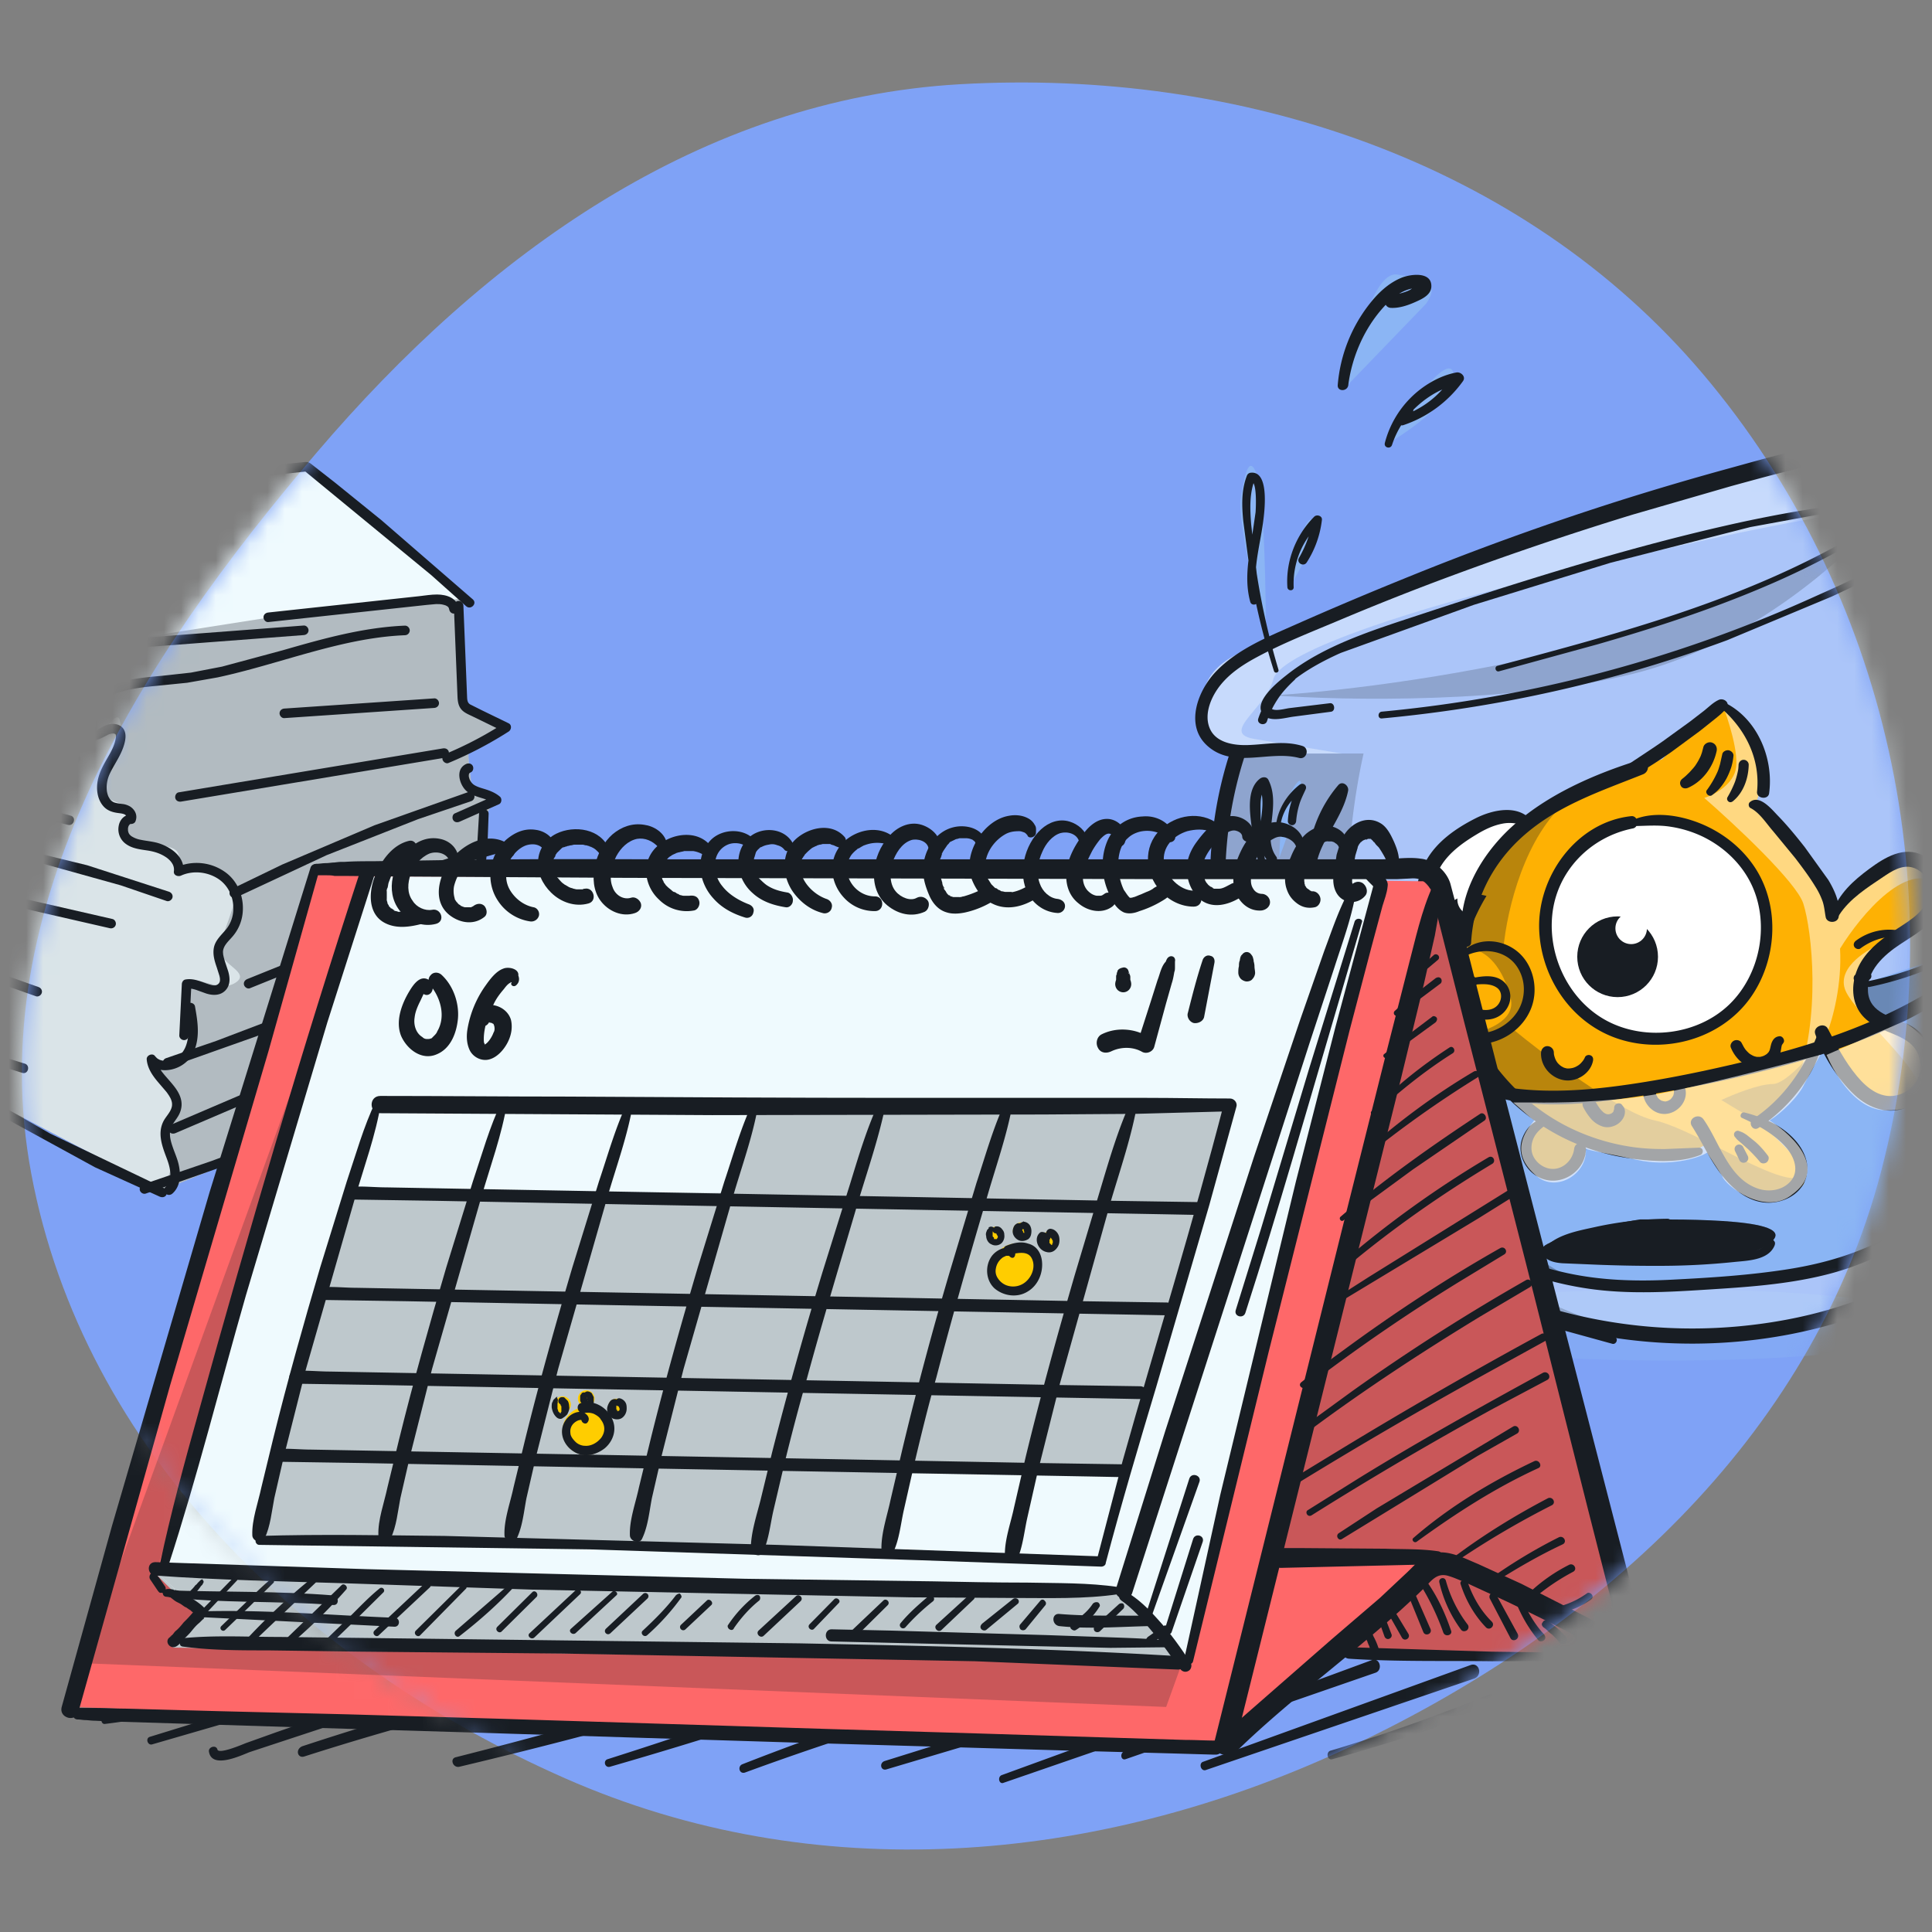 <svg xmlns="http://www.w3.org/2000/svg" xmlns:xlink="http://www.w3.org/1999/xlink" width="112" height="112" fill="none"><rect width="100%" height="100%" fill="#808080" stroke="none"/><style>.D{fill-rule:evenodd}.E{fill:#181d23}.F{fill:#effafe}</style><path fill="#7fa2f6" d="M55.666 4.882c16.189-.918 32.601 4.45 43.046 16.786 10.762 12.712 14.549 30.178 10.333 46.258-4.07 15.525-16.624 26.814-31.26 33.563-14.332 6.608-30.571 7.967-45.015 1.606C17.725 96.47 4.826 84.121 1.812 68.034c-2.902-15.491 6.307-29.79 16.556-41.808C28.129 14.78 40.599 5.737 55.666 4.882z" class="D"/><mask id="A" width="110" height="104" x="1" y="4" mask-type="alpha" maskUnits="userSpaceOnUse"><g fill="#ffcd00"><path d="M55.666 4.882c16.189-.918 32.601 4.45 43.046 16.786 10.763 12.712 14.549 30.178 10.334 46.258-4.07 15.525-16.624 26.814-31.26 33.563-7.058 3.254-14.578 5.235-22.119 5.648a53.05 53.05 0 0 1-5.861 0c-5.802-.323-11.548-1.626-17.035-4.042C17.725 96.47 4.826 84.121 1.812 68.034c-2.902-15.491 6.307-29.79 16.556-41.808C28.129 14.78 40.599 5.737 55.666 4.882z" class="D"/><path d="M32.77 103.095C17.725 96.47 4.826 84.121 1.812 68.034v39.103h47.993c-5.802-.323-11.548-1.626-17.035-4.042z"/></g></mask><g mask="url(#A)"><path d="m-6.92 32.226 2.856-.504c-.952-.196-2.478-.714-.966-1.218l22.804-3.528 9.029 7.727v6.131l2.352 1.218-1.848 1.302c-.336.126 0 1.512 0 2.058 0 .437.868.882 1.302 1.05l-.336.63-.63 7.559h-1.302c.14.098.428.403.462.84s-.294 4.578-.462 6.593L9.375 69.015l-13.187-6.93c-1.243-.706-2.254-.042-2.604.378v-8.357h.756V49.78l-.756-1.26.756-3.948c-.252 0-.857-.437-1.26-2.184s.168-1.568.504-1.26c.056-.952.134-3.192 0-4.535l-.504-4.368z" class="F"/><g class="E"><g opacity=".1"><path d="M26.803 40.836v-6.131l-11.465 1.134-10.163 1.596v2.982c0 .191-.051.519-.108.879-.154.984-.347 2.213.36 1.599.27-.235.515-.51.725-.747.541-.609.859-.967.829.243-.02.789-.401 1.541-.721 2.173-.362.714-.646 1.275-.245 1.565.32.231.699.364 1.009.473.423.148.715.251.545.493l-.073.102c-.342.473-1.035 1.429.367 1.662l1.061.13c.904.087 1.459.14 1.459.795s.161.638.551.604a3.32 3.32 0 0 1 .499-.016c.756.042 2.016.63 2.142 1.428.065.41-.17 1.074-.402 1.732-.22.623-.437 1.239-.396 1.628.035.329.354.6.645.847.415.353.77.655.153 1-.477.267-1.059.109-1.579-.032-.623-.169-1.158-.315-1.319.326-.239.955-.062 1.605.148 2.377l.146.563c.252 1.05-1.092 1.554-1.344 1.512-.202-.034-.644-.014-.84 0 .28.126.916.596 1.218 1.47.343.99-.04 1.6-.302 2.019l-.076.123c-.128.213-.029.415.1.678.125.255.278.567.278 1.002 0 .706-.42 1.61-.63 1.974l16.966-6.929.462-6.593a1.203 1.203 0 0 0-.462-.84h1.302l.63-7.559.336-.63c-.434-.168-1.302-.613-1.302-1.05 0-.169-.032-.417-.066-.684-.077-.598-.166-1.286.066-1.373.269-.101 1.344-.91 1.848-1.302l-2.352-1.218z" class="D"/><path d="m-6.92 32.226.504 4.368c.134 1.344.056 3.584 0 4.535-.336-.308-.907-.487-.504 1.26s1.008 2.184 1.26 2.184l-.756 3.948.756 1.26v4.326h-.756v8.357c.35-.42 1.361-1.084 2.604-.378S5.497 67 9.375 69.015c.21-.364.63-1.268.63-1.974 0-.435-.153-.747-.278-1.002-.129-.263-.228-.465-.1-.678l.076-.123c.262-.418.645-1.028.302-2.019-.302-.873-.938-1.344-1.218-1.47.196-.014.638-.034.84 0 .252.042 1.596-.462 1.344-1.512l-.146-.563c-.21-.772-.386-1.423-.148-2.377.16-.641.695-.496 1.319-.326.52.141 1.102.3 1.579.032.617-.346.262-.648-.153-1-.291-.247-.61-.519-.645-.847-.041-.388.177-1.005.396-1.628.232-.658.466-1.322.402-1.732-.126-.798-1.386-1.386-2.142-1.428a3.32 3.32 0 0 0-.499.016c-.39.035-.551.049-.551-.604s-.555-.708-1.459-.795l-1.061-.13c-1.402-.234-.709-1.19-.367-1.662l.073-.102c.17-.242-.122-.345-.545-.493-.31-.109-.689-.242-1.009-.473-.401-.29-.117-.851.245-1.565.32-.632.701-1.384.721-2.173.03-1.209-.288-.852-.829-.243l-.725.747c-.707.615-.514-.615-.36-1.599l.108-.879v-.823c-.067.006-.505-.116-1.932-.647C1.53 38.307-4.246 34.2-6.92 32.226z"/></g><path d="M26.803 40.836v-6.131l-11.465 1.134-10.163 1.596v2.982c0 .191-.051.519-.108.879-.154.984-.347 2.213.36 1.599.27-.235.515-.51.725-.747.541-.609.859-.967.829.243-.02.789-.401 1.541-.721 2.173-.362.714-.646 1.275-.245 1.565.32.231.699.364 1.009.473.423.148.715.251.545.493l-.073.102c-.342.473-1.035 1.429.367 1.662l1.061.13c.904.087 1.459.14 1.459.795s.161.638.551.604a3.32 3.32 0 0 1 .499-.016c.756.042 2.016.63 2.142 1.428.065.41-.17 1.074-.402 1.732-.22.623-.437 1.239-.396 1.628.035.329.354.6.645.847.415.353.77.655.153 1-.477.267-1.059.109-1.579-.032-.623-.169-1.158-.315-1.319.326-.239.955-.062 1.605.148 2.377l.146.563c.252 1.05-1.092 1.554-1.344 1.512-.202-.034-.644-.014-.84 0 .28.126.916.596 1.218 1.47.343.99-.04 1.6-.302 2.019l-.076.123c-.128.213-.029.415.1.678.125.255.278.567.278 1.002 0 .706-.42 1.61-.63 1.974l16.966-6.929.462-6.593a1.203 1.203 0 0 0-.462-.84h1.302l.63-7.559.336-.63c-.434-.168-1.302-.613-1.302-1.05 0-.169-.032-.417-.066-.684-.077-.598-.166-1.286.066-1.373.269-.101 1.344-.91 1.848-1.302l-2.352-1.218z" class="D" opacity=".2"/><path d="M-6.983 32.309a49.39 49.39 0 0 0 4.151 3.207 49.16 49.16 0 0 0 4.484 2.755l2.655 1.338c.107.05.202-.109.093-.16A49.16 49.16 0 0 1-.225 36.98a49.21 49.21 0 0 1-4.319-2.934l-2.307-1.869c-.091-.077-.223.054-.132.131z"/><path d="m-7.236 32.647 4.655 3.227 4.423 2.739c.872.447 1.775.839 2.705 1.148.142.047.303-.055.341-.194.042-.151-.051-.294-.194-.341-1.622-.539-3.138-1.341-4.587-2.239l-4.41-2.979-2.653-1.841c-.123-.085-.308-.023-.379.1-.08.139-.023.295.1.381z"/><path d="m-7.527 31.947.424 1.166.174.584.079.295a.4.4 0 0 1 .011.048.165.165 0 0 0 0 .011c-.036-.042.498-.161.394.1l-.071.122-.114.064-.045.008-.277-.277.372 5.59.105 1.588.517-.139c-.217-.309-.6-.314-.887-.094-.317.243-.373.611-.27.981.051.183.132.355.185.537.055.189.053.383.043.578-.022.408-.06.8.114 1.183.157.347.51.653.913.605l-.24-.417c-.648 1.373-.672 2.905-.672 4.394 0 .357.555.358.555 0 0-1.38-.006-2.839.597-4.115.079-.166-.01-.444-.24-.417-.095.011-.105.015-.183-.019.038.017-.039-.026-.047-.032a.29.29 0 0 1-.046-.041.73.73 0 0 1-.189-.337c-.026-.092-.026-.111-.03-.197-.006-.115 0-.232.007-.347.013-.209.034-.419.017-.627s-.071-.404-.145-.601c-.064-.172-.13-.338-.134-.523a.197.197 0 0 0 0-.016.5.5 0 0 1 .014-.05c-.017.048.014-.022.018-.028.018-.027.019-.03.004-.008a.333.333 0 0 1 .036-.039l.04-.035c-.021.017-.018.016.007-.003.014-.008.07-.034.024-.017l.046-.015c.032-.006.031-.006-.005-.001.032.001.031-.001-.007-.006.014.003.029.006.042.011a.077.077 0 0 1-.047-.026c.021.022.022.022.004-.001.071.102.188.162.314.128.112-.031.212-.147.203-.267l-.372-5.59-.105-1.588c-.011-.164-.119-.258-.277-.277-.186-.023-.323.157-.318.327a.37.37 0 0 0 .264.34c.197.051.378-.095.43-.279.043-.152-.01-.313-.048-.46A15.62 15.62 0 0 0-6.99 31.8c-.056-.139-.185-.237-.341-.194-.133.036-.252.202-.196.341z"/><path d="M-6.953 48.124c.348.795.937 1.47 1.664 1.942l-.1-.379a5.85 5.85 0 0 0-.187 4.433l.267-.351-.893-.08c-.148-.013-.28.138-.277.277l-.008 6.764-.053 1.932c-.012.357.543.357.555 0L-5.9 55.9l-.026-1.932-.277.277.893.079a.28.28 0 0 0 .267-.351c-.476-1.288-.443-2.752.13-4.005.065-.141.037-.291-.1-.379a3.968 3.968 0 0 1-1.464-1.744c-.06-.137-.261-.169-.379-.1-.14.082-.158.24-.098.378z"/><path d="M-7.123 62.344c.515.278 1.082.233 1.64.142.508-.083 1.018-.2 1.529-.068.544.139 1.017.465 1.482.764l1.556.975 6.421 3.511 3.756 1.704c.138.058.297.041.379-.1.068-.117.039-.321-.1-.379l-6.62-3.172-3.188-1.818-1.543-.955c-.489-.31-.968-.656-1.502-.887a2.96 2.96 0 0 0-.96-.253c-.315-.024-.633.022-.942.073-.53.087-1.133.252-1.63-.016-.313-.17-.593.309-.278.479z"/><path d="m8.446 69.194 7.029-2.463 6.942-2.699 3.873-1.625c.138-.059.168-.262.1-.379-.083-.142-.241-.159-.379-.1l-6.823 2.801-6.939 2.579-3.948 1.35a.284.284 0 0 0-.194.341c.037.139.197.242.34.194z"/><path d="M26.624 62.176c.3-1.867.442-3.757.413-5.648l-.065-1.607c-.009-.15-.12-.277-.277-.277-.142 0-.287.127-.277.277a32.225 32.225 0 0 1-.121 5.565l-.208 1.543c-.024.148.038.298.194.341.132.036.317-.045.341-.194z"/><path d="m26.385 55.046 1.235-.27c.129-.028.191-.15.203-.267l.444-5.694.059-1.628c.009-.357-.546-.357-.555 0l-.338 5.702-.164 1.621.204-.267-1.235.27c-.146.032-.232.202-.194.341.042.151.194.225.341.193zM13.722 52.01l5.198-2.429 5.313-2.092 3.07-1.041a.283.283 0 0 0 .194-.341c-.039-.14-.198-.239-.341-.194l-5.45 1.931-5.346 2.275-2.918 1.412c-.134.067-.172.256-.1.379.079.137.245.168.379.1z"/><path d="m26.647 47.633 2.281-1.012c.158-.07.181-.327.056-.435-.235-.204-.511-.322-.804-.418-.248-.08-.518-.14-.733-.29.037.026-.021-.018-.028-.024l-.058-.058c-.006-.006-.055-.066-.027-.029l-.046-.068a.69.69 0 0 1-.041-.072c-.005-.008-.036-.079-.018-.033-.02-.05-.031-.101-.046-.152s-.002.035-.005-.027l-.002-.074c0-.008.008-.073.002-.034s.011-.034.013-.043c.006-.02-.016.039.007-.017l.018-.029c-.018.023-.021.027-.008.012a.272.272 0 0 1 .024-.024l-.009.007a.524.524 0 0 1 .077-.043c.136-.063.17-.259.1-.379-.081-.139-.243-.163-.379-.1-.604.278-.419 1.075-.069 1.475.208.239.516.352.809.448.287.093.602.163.831.362l.056-.435-2.281 1.012c-.137.061-.169.261-.1.379.081.142.241.162.378.101zm-.649-3.402a22.32 22.32 0 0 0 3.488-1.822c.163-.104.197-.383 0-.479l-1.538-.748-.698-.349c-.157-.1-.166-.269-.173-.452l-.135-3.343-.078-1.924a.282.282 0 0 0-.277-.277c-.145 0-.284.127-.277.277l.142 3.527.07 1.741c.012.274.046.542.234.756.167.189.42.285.642.393l1.808.88v-.479a21.48 21.48 0 0 1-3.356 1.766c-.138.057-.237.184-.194.341.036.13.203.251.342.193z"/><path d="M26.588 35.296c-.066-.63-.693-.828-1.245-.832-.349-.002-.701.06-1.046.098l-1.213.131-4.808.52-2.724.295c-.149.016-.277.115-.277.277 0 .138.128.294.277.277l4.602-.498 4.602-.498.531-.048.203.005.102.01c-.04-.006.041.008.054.011.063.013.126.03.186.052.03.011 0-.001-.005-.003.016.006.032.015.046.022l.075.045c.024.015-.004-.004-.007-.006l.035.032.024.026c.027.029-.019-.034-.001 0 .009.017.034.077.02.03.005.017.021.101.016.052.016.149.116.277.277.277.138 0 .293-.127.277-.277zm-8.978.966-4.778.363-4.778.363-2.711.206c-.15.011-.277.119-.277.277 0 .141.128.288.277.277l4.778-.363 4.778-.363 2.711-.206c.15-.011.277-.119.277-.277 0-.141-.128-.288-.277-.277zm-23.322-5.321 9.109-1.735 9.201-1.322 5.191-.556-.196-.081 7.395 6.082 2.035 1.814c.264.239.658-.151.392-.392l-5.295-4.589-2.712-2.195-1.399-1.094c-.139-.107-.246-.098-.415-.082l-.452.044-.903.09-7.124.853-7.08 1.099-7.005 1.341-.888.189c-.35.076-.202.611.147.536zm-1.598 1.315 3.588-.384c.149-.016.277-.116.277-.277 0-.138-.128-.293-.277-.277l-3.588.384c-.149.016-.277.117-.277.277 0 .137.128.293.277.277z"/><path d="M-4.635 30.419c-.388-.213-.767.069-.887.446-.129.4.087.783.452.962.373.182.798.179 1.192.241a7.61 7.61 0 0 1 1.172.288c1.572.517 2.961 1.458 4.409 2.238.837.451 1.705.858 2.623 1.117.344.097.491-.438.148-.535-1.487-.419-2.811-1.238-4.144-1.993-1.349-.763-2.755-1.483-4.311-1.687l-.567-.077c-.177-.038-.328-.083-.436-.22.022.029-.027-.07-.008-.013a.41.41 0 0 1-.013-.048c.013.05 0 .003 0-.014l.001-.051c.001-.03-.012.034.004-.015l.014-.049c.011-.048-.007.009.006-.016.007-.015.065-.098.03-.057l.032-.034c.032-.038-.018.01.006-.005.012-.007.037-.034.015-.01-.02.008-.018.008.006.001l-.032.004c.04.011-.005-.001-.01-.005.042.032-.036-.024.021.007.311.174.591-.305.278-.478zm28.111 5.85c-2.429.1-4.779.763-7.1 1.432l-3.506.944-1.795.346-1.69.186c-1.281.111-2.609.239-3.733.918-.305.184-.027.663.28.479.952-.573 2.072-.717 3.158-.816l1.762-.178 1.759-.31c2.34-.502 4.603-1.296 6.93-1.852 1.293-.309 2.605-.54 3.935-.594a.282.282 0 0 0 .277-.277c0-.145-.127-.283-.277-.277z"/><path d="m5.112 40.01-.038 2.624c-.002.154.129.271.277.277.332.015.607-.164.891-.308.06-.03.05-.029.108-.047l.086-.023.044-.008.073-.003c.011-.001.073.004.026-.002.027.004.055.01.08.019-.058-.019.063.043.016.005.055.044.052.129.037.24a1.95 1.95 0 0 1-.104.397c-.093.261-.234.505-.372.745-.273.478-.536.944-.597 1.5-.05.467.048.984.377 1.336.22.237.511.327.824.369.136.018.301.033.4.092a.285.285 0 0 1 .097.091c.053.083-.02-.04.02.046-.012-.025-.01.032.008-.01l.24-.138c-.384.002-.666.305-.724.67a1.04 1.04 0 0 0 .416 1.041c.357.264.811.316 1.237.379.386.057.731.161 1.051.366a1.21 1.21 0 0 1 .219.171.94.94 0 0 1 .167.199.67.67 0 0 1 .108.482c-.022.23.247.317.417.239.671-.306 1.509-.228 2.139.178.645.416.954 1.174.883 1.931a1.91 1.91 0 0 1-.394.986c-.277.34-.648.645-.728 1.1-.069.385.044.761.169 1.122l.157.496.024.117c.01.054.002.014.001.002l.005.062c.002.036 0 .071-.001.107-.001.016-.012.049.001-.005l-.017.066c-.002.011-.02.05.004-.003-.009.021-.022.041-.032.061-.02.041-.007.014.002.002a.6.6 0 0 1-.052.056c-.034.034-.018.017-.007.009-.021.017-.046.031-.069.044-.046.026-.018.009-.005.005-.024.009-.049.014-.074.022-.073.023.03 0-.015.004l-.065.003-.066-.003c-.022-.001-.018-.001.006.002l-.041-.007a2.27 2.27 0 0 1-.293-.081c-.423-.146-.825-.336-1.284-.251-.123.022-.198.152-.203.267l-.147 2.968c-.007.15.133.277.277.277.156 0 .27-.127.277-.277l.147-2.968-.203.267c.089-.017-.049 0 .041-.005l.057-.002.058.002.043.003a1.86 1.86 0 0 1 .294.074l.552.199c.395.129.848.141 1.149-.194.277-.31.251-.715.142-1.09l-.187-.561-.073-.258-.029-.142c-.001-.007-.006-.054-.002-.011l-.007-.084a.58.58 0 0 1 .02-.223.93.93 0 0 1 .143-.285c.119-.17.279-.318.413-.48a2.45 2.45 0 0 0 .547-1.22c.13-.904-.19-1.854-.92-2.426a2.85 2.85 0 0 0-2.916-.334l.417.239c.079-.815-.664-1.363-1.348-1.607-.366-.131-.751-.15-1.128-.23a1.436 1.436 0 0 1-.524-.199.47.47 0 0 1-.078-.062c-.014-.013-.075-.084-.044-.042-.019-.027-.034-.055-.05-.083-.026-.044-.006-.013-.002-.001l-.023-.07c-.005-.016-.007-.032-.011-.048-.019-.069-.001.048-.005-.025l-.002-.111c0-.008.004-.06 0-.024s.007-.038.009-.046a.793.793 0 0 1 .031-.102c-.022.056.023-.035.035-.054-.031.051.024-.024.043-.04-.009.007-.046.029-.005.006.05-.027-.049.008.012-.007l.043-.011c-.047.012-.01.002.019.002.089 0 .202-.051.24-.138.149-.343-.004-.682-.311-.878a1.145 1.145 0 0 0-.459-.146l-.242-.033-.119-.025-.088-.026a.52.52 0 0 1-.218-.153.448.448 0 0 1-.065-.087l-.039-.068-.028-.054a1.46 1.46 0 0 1-.08-.291c-.015-.09.004.053-.005-.039l-.006-.086a1.72 1.72 0 0 1 0-.203 1.9 1.9 0 0 1 .153-.631c.13-.29.298-.561.453-.838.152-.271.296-.552.388-.85.099-.323.174-.728-.058-1.012-.212-.259-.59-.284-.891-.197s-.568.357-.88.344l.277.277.038-2.624c0-.359-.555-.359-.56-.002z"/><path d="M10.769 58.488c.129.71.27 1.498-.01 2.19-.027.067-.06.133-.097.196l-.053.083c-.03.044-.007.016-.042.055a1.44 1.44 0 0 1-.275.248 1.81 1.81 0 0 1-.173.101c-.076.038-.07.036-.156.066a1.67 1.67 0 0 1-.189.051l-.048.009a.98.98 0 0 1-.108.008 1.37 1.37 0 0 1-.107-.001c-.019-.001-.107-.013-.057-.004a1.156 1.156 0 0 1-.2-.053c.044.017.004.002-.005-.003l-.057-.03-.033-.019c-.006-.003-.06-.041-.036-.023a1.233 1.233 0 0 1-.144-.149c-.148-.186-.492-.033-.474.196.041.52.333.939.66 1.326l.461.538.035.044.033.044.1.147.074.127.037.075c.02.041-.008-.027.013.032a1.19 1.19 0 0 1 .043.144l.013.068c-.009-.056-.001.007 0 .029v.07c-.001.02-.007.088 0 .033a.92.92 0 0 1-.043.173c-.103.286-.349.508-.478.785-.331.709-.035 1.447.22 2.127.111.297.197.602.203.901.004.165-.006.264-.058.421a.7.7 0 0 1-.214.306c-.112.1-.102.291 0 .392.111.111.28.1.392 0 .491-.435.494-1.144.349-1.735-.079-.323-.217-.626-.325-.94s-.216-.666-.146-.998c.067-.317.298-.548.458-.82.15-.254.224-.54.185-.834-.065-.487-.397-.875-.708-1.233l-.27-.311-.129-.159c.024.031-.028-.038-.038-.052l-.054-.077-.105-.167-.048-.092-.029-.06a3.617 3.617 0 0 0-.027-.073l-.025-.084-.021-.099c-.001-.004-.006-.045-.003-.013l-.003-.039-.473.196c.446.56 1.256.529 1.838.222.299-.157.565-.402.731-.698.219-.391.306-.845.315-1.289.01-.504-.077-1.006-.165-1.5-.027-.148-.206-.231-.341-.194-.153.044-.217.195-.191.343zm-.264-12.02 5.971-.993 5.972-.993 3.374-.561c.148-.025.23-.207.194-.341-.043-.157-.193-.218-.341-.194l-5.972.993-5.971.993-3.374.561c-.148.025-.23.207-.194.341.043.158.192.219.341.194zm5.979-4.838 6.757-.459 1.931-.131c.15-.01.277-.12.277-.277 0-.142-.127-.287-.277-.277l-6.757.459-1.931.131c-.15.01-.277.12-.277.277 0 .142.127.288.277.277zm-22.338.454 6.293 2.142 1.792.61c.141.048.303-.055.341-.194.042-.152-.052-.293-.194-.341l-6.293-2.142-1.792-.61c-.141-.048-.303.055-.341.194-.042.152.052.293.194.341zm3.405-2.599a25.71 25.71 0 0 0 5.099 3.866l1.607.851c.135.066.3.037.379-.1.071-.122.036-.313-.1-.379a25.135 25.135 0 0 1-5.28-3.433l-1.314-1.198c-.256-.25-.648.142-.392.392zm-2.478 5.855 6.897 1.991 1.973.487c.347.082.496-.452.148-.535l-6.931-1.871-1.939-.606c-.142-.046-.302.054-.341.194a.281.281 0 0 0 .193.34zm14.729 6.356L5.055 50.16.228 48.982l-2.759-.506c-.148-.024-.299.038-.341.194-.036.132.045.317.194.341l4.893.98 4.786 1.333 2.654.907c.141.052.304-.057.341-.194.041-.154-.055-.289-.195-.341zm-16.974-.987 5.285 1.211 5.285 1.21 2.969.68c.146.033.301-.045.341-.194.039-.139-.047-.308-.194-.341l-5.285-1.211-5.285-1.21-2.969-.68c-.146-.033-.301.045-.341.194a.28.28 0 0 0 .194.341zm1.647 4.351 5.932 2.101 1.673.592c.142.05.303-.056.341-.194.043-.153-.052-.291-.194-.341l-5.932-2.101-1.673-.592c-.141-.05-.303.056-.341.194-.042.152.052.29.194.341zm-.548 4.855 5.731 1.775 1.631.505c.342.106.488-.429.148-.535l-5.731-1.775-1.631-.505c-.342-.105-.488.43-.148.535z"/><path d="m10.18 65.685 8.434-3.608 2.374-1.016c.138-.059.168-.262.1-.379-.083-.142-.241-.159-.379-.1l-8.434 3.608-2.374 1.016c-.138.059-.168.261-.1.379.083.143.24.159.379.1zm-.397-3.809 5.135-1.821 5.08-2.04 2.822-1.238c.137-.062.169-.26.1-.379-.082-.141-.242-.162-.379-.1l-4.962 2.125-5.049 1.921-2.892.996a.284.284 0 0 0-.194.341c.037.14.198.241.34.194zm4.705-4.587 4.537-1.832 1.284-.518c.139-.056.237-.185.194-.341-.036-.131-.202-.25-.341-.194l-4.537 1.833-1.284.518c-.139.056-.237.185-.194.341.036.131.201.25.341.194zm5.257-4.997 7.375-2.331 2.1-.599c.343-.095.198-.63-.148-.535l-7.403 2.238-2.072.691c-.141.048-.235.19-.194.341.039.139.2.243.342.194z"/></g><ellipse fill="#8bb5f4" opacity=".4" rx="16.121" ry="2.068" transform="matrix(-1 0 0 1 96.733 76.806)"/><path d="M121.84 44.864c-.81-5.402-6.696-11.591-9.537-14.011.45-.197 1.35-.996 1.35-2.617 0-2.026-3.46-2.195-6.33-2.11-2.296.067-10.185 2.223-13.842 3.292l-20.763 8.103c-2.785.928-3.207 2.448-3.123 4.473.068 1.621 1.379 1.801 2.026 1.688-.422 1.885-1.232 6.28-1.097 8.778.169 3.123 2.026 7.512 3.292 10.973s3.123 4.98 8.609 9.284 11.985 4.473 15.952 4.98 10.213-2.026 13.927-3.883 6.836-7.85 8.862-13.842 1.688-8.356.675-15.108z" class="F" opacity=".4"/><g class="E" opacity=".2"><path d="M70.523 52.46c-.135-2.498.675-6.893 1.097-8.778h7.427c-2.287 10.294-1.839 30.947 17.359 33.791l.358.039 1.612.184a29.54 29.54 0 0 1-1.97-.223c-3.947-.43-9.329-1.106-13.983-4.757-5.486-4.304-7.343-5.824-8.609-9.284l-.668-1.787c-1.167-3.093-2.483-6.58-2.624-9.185z" class="D"/><path d="M73.815 40.306c2.729-.141 10.078-.895 17.64-2.785 8.329-2.082 15.216-5.737 16.968-6.865-2.593 2.722-7.669 6.883-13.676 8.385-7.022 1.756-16.881 1.575-20.932 1.266z"/></g><path fill="#8bb5f4" d="M117.029 64.783c1.942-3.46 2.87-9.538 2.701-14.349-1.332 1.29-4.351 4.006-5.769 4.546s-4.698 1.632-6.161 2.11l-22.789 3.22c-1.148 0-4.642-1.302-6.246-1.953-.432-1.125-1.425-3.376-1.941-3.376s-.646.957-.646 1.435c-.422-1.575-1.418-4.777-2.026-4.98s-1.097.992-1.266 1.615c.478 2.194 1.502 6.718 1.773 7.259.338.675 5.233 8.272 8.018 10.382s9.622 4.98 19.075 3.545 13.336-5.993 15.277-9.453zM72.886 49.295c-.267-1.28-.641-3.832 0-3.798s.267 2.546 0 3.798zm1.562-2.574c-.169.473-.267 2.223-.295 3.038.324-.858 1.021-2.853 1.224-3.967.253-1.393-.717.338-.928.928zm-2.532-17.767c-.169 1.013.914 6.077 1.477 8.482 0-2.828-.101-8.761-.506-9.875-.506-1.393-.76.127-.971 1.393zm2.743 5.233c0-.633.928-4.684 1.519-4.009.473.54-.816 2.898-1.519 4.009zm6.33-18.273c-1.35-.203-2.504 4.22-2.912 6.457l4.6-4.769c.802-1.182 0-1.435-1.688-1.688zm-.591 9.833c1.097-2.026 3.756-5.613 3.882-3.967.101 1.317-2.546 3.193-3.882 3.967z"/><g class="F" opacity=".4"><path d="M113.653 28.236c0 1.62-.9 2.419-1.35 2.617.759-.478 1.452-1.435-1.857-1.435-3.997 0-14.85 2.601-20.984 4.071l-.623.149c-5.993 1.435-14.602 4.051-15.024 5.739-.167.667-.689 1.294-1.135 1.83-.683.82-1.188 1.426.038 1.631l5.064.844H71.62c-.647.112-1.958-.068-2.026-1.688-.084-2.026.338-3.545 3.123-4.473 2.228-.743 14.771-5.711 20.763-8.103 3.657-1.069 11.546-3.224 13.842-3.292 2.87-.084 6.33.084 6.33 2.11z" class="D"/><path d="M112.303 30.853c2.841 2.419 8.727 8.609 9.537 14.011 1.013 6.752 1.351 9.116-.675 15.108s-5.148 11.985-8.862 13.842a52.37 52.37 0 0 1-4.98 2.173c4.22-1.709 6.33-6.647 9.538-15.171s-8.019-27.327-7.428-27.769l2.87-2.194z"/></g><g class="E"><g opacity=".3"><use xlink:href="#B"/><path d="M119.73 50.434c-1.651 1.853-5.37 5.829-7.035 6.909-2.08 1.35-11.225 4.558-13.504 5.064s-11.817 1.013-12.239.928-2.11-.928-2.701-.928-.726.802-1.355 0c-.423-.539-.283-1.752-.103-2.551l2.766.453 22.662-3.177c3.46-.717 4.937-1.773 6.204-2.49 1.012-.574 3.958-3.045 5.304-4.209zm-37.728 9.02-.409 2.954-.38-.444-.623-2.869 1.413.358z"/><path d="M82.677 70.691c-2.785-2.11-7.681-9.706-8.018-10.382-.27-.54-1.294-5.064-1.773-7.259l.312-.996a10.72 10.72 0 0 0 .954.236 16.35 16.35 0 0 0 .621.115l.911 3.587c.099-.366.422-1.08.928-1.013s1.421 2.166 1.815 3.207l2.162.908c.179.98.387 1.955.623 2.869.452 1.745 1.01 3.267 1.684 4.169 2.397 3.207 5.117 6.618 8.357 7.993-4.021-.751-6.972-2.22-8.577-3.436z"/></g><use xlink:href="#B" opacity=".3"/></g><path fill="#feb103" d="M104.538 49.675c-.541-.81-2.082-2.42-2.786-3.123.254-.394.608-1.621 0-3.376s-1.547-2.363-1.941-2.448L96.35 44.02a38.08 38.08 0 0 0-3.545 1.35c-1.688.76-4.473 2.448-6.161 4.305-1.35 1.486-1.632 4.164-1.604 5.317-.563.703-1.671 2.346-1.604 3.292s1.097 1.519 1.604 1.688l1.604 2.87c.405.608 1.801 1.66 2.448 2.11-.535.647-1.283 2.127 0 2.87s2.391-.928 2.785-1.857c.281.141 1.3.523 3.123.928s3.292-.169 3.798-.506l1.013 1.435c.141.506 1.08 1.469 3.714 1.266s-.085-2.842-1.773-4.136c.647-.394 2.026-1.367 2.364-2.11s1.322-2.223 1.772-2.87v1.182c.281.675 1.469 2.144 3.967 2.617 3.123.591 2.11-2.279 1.857-3.123s-3.039-1.604-3.629-2.785.59-2.532 1.266-3.376 3.207-1.941 3.207-3.038-2.026-1.773-3.207-1.097c-.946.54-2.42 1.969-3.039 2.617l-1.772-3.292z"/><path fill="#fff" d="M104.538 49.675c-.541-.81-2.082-2.42-2.786-3.123.254-.394.608-1.621 0-3.376s-1.547-2.363-1.941-2.448c.366.928 1.038 3.013.802 3.925s-1.308 1.449-1.815 1.604c1.745 1.519 5.335 4.87 5.74 6.119.506 1.562 1.055 6.626-.422 10.466.337-.743 1.322-2.223 1.772-2.87.37-.929.898-2.927.781-4.98 1.203-1.955 4.064-5.402 5.887-3.545 0-1.097-2.026-1.773-3.207-1.097-.946.54-2.42 1.969-3.039 2.617-.366-.76-1.232-2.481-1.772-3.292zm4.692 4.959c-.684.848-1.705 2.114-1.147 3.228.309.62 1.222 1.123 2.058 1.584.757.418 1.45.8 1.571 1.202l.036.119c.267.868.942 3.066-1.108 3.083 1.637-.355-.13-2.277-1.747-4.036-.907-.988-1.768-1.924-1.95-2.501-.405-1.283 1.356-2.321 2.287-2.68z" class="D" opacity=".5" style="mix-blend-mode:overlay"/><g class="E" opacity=".3" style="mix-blend-mode:color-burn"><path d="M86.644 62.842c-.405-.608-1.238-2.166-1.604-2.87 1.283 0 2.223-.281 2.532-.422 1.969 1.632 6.398 4.997 8.356 5.402.938.194 2.405.933 3.861 1.667 2.345 1.181 4.66 2.348 4.694 1.203.31.665.149 1.181-.958 1.266-2.634.203-3.573-.76-3.714-1.266l-1.013-1.435c-.506.338-1.975.912-3.798.506s-2.842-.788-3.123-.928c-.394.928-1.502 2.6-2.785 1.857s-.535-2.223 0-2.87c-.647-.45-2.043-1.502-2.448-2.11z" class="D"/><path d="M85.041 54.992c-.028-1.154.253-3.832 1.604-5.317 1.155-1.27 2.823-2.462 4.303-3.331-2.545 2.06-3.588 6.379-3.796 8.648h-2.11zm2.532 4.558c-.309.141-1.249.422-2.532.422.985-.141 2.87-.76 2.532-2.11-.422-1.688-1.35-2.87-2.532-2.87h2.11c.563.112 1.621.709 1.35 2.194s-.732 2.195-.928 2.363zm18.315.422c-.45.647-1.435 2.127-1.772 2.87s-1.717 1.716-2.364 2.11l-1.963-1.182c.655-.309 2.166-.928 2.976-.928s2.42-1.913 3.123-2.87z"/></g><path fill="#fff" d="M102.174 54.908c.254-2.194.254-7.343-6.246-7.343-4.811-.675-6.33 4.389-6.161 7.343s2.87 5.402 6.162 5.402 5.992-3.207 6.245-5.402zm-16.121-4.896c-.473 1.08-.872 3.714-1.013 4.895l-2.026 2.195c-.253-.394-.793-1.486-.928-2.701-.169-1.519.338-4.389 2.11-5.908 1.418-1.215 3.348-1.125 4.136-.928-.563.366-1.806 1.367-2.279 2.448z"/><circle r="2.34" class="E" transform="matrix(-1 0 0 1 93.775 55.464)"/><circle r=".914" fill="#fff" transform="matrix(-1 0 0 1 94.561 53.817)"/><path d="M83.181 54.187a2.34 2.34 0 0 1 2.992-2.248c-.335.543-1.022 1.832-1.09 2.643l-.068.585-1.037.78a2.334 2.334 0 0 1-.798-1.76z" class="E"/><path fill="#fff" d="M85.059 52.997a.914.914 0 0 1 .341-1.762.91.91 0 0 1 .448.117l-.79 1.645z" class="D"/><g class="E"><path d="M112.511 30.545c.505-.352.7-1.045.604-1.634-.122-.746-.719-1.29-1.354-1.63-1.654-.888-3.774-.792-5.564-.501-1.963.318-3.896.873-5.813 1.393l-5.74 1.661a192.506 192.506 0 0 0-11.312 3.85 157.83 157.83 0 0 0-5.621 2.242c-1.668.704-3.39 1.37-4.982 2.242-.723.398-1.424.869-1.952 1.515-.551.67-1.018 1.722-.631 2.575.367.811 1.404.96 2.197.934 1.068-.034 2.105-.272 3.153.05.444.134.26.815-.191.696-1.737-.455-3.827.658-5.331-.719-1.309-1.198-.52-3.207.517-4.29 1.259-1.312 3.038-2.02 4.665-2.744a207.607 207.607 0 0 1 6.096-2.583 165.895 165.895 0 0 1 12.601-4.569 171.44 171.44 0 0 1 6.429-1.894c2.131-.585 4.285-1.217 6.482-1.489 2.116-.26 4.791-.187 6.444 1.366 1.259 1.179 1.42 3.563-.375 4.313-.463.195-.689-.524-.321-.785z"/><path d="M112.755 30.717c5.603 4.99 10.199 12.008 10.574 19.684.199 4.041-.796 8.04-2.419 11.721a38.31 38.31 0 0 1-2.989 5.48c-1.117 1.722-2.322 3.452-3.803 4.887-2.801 2.725-6.662 4.156-10.439 4.879a30.17 30.17 0 0 1-10.791.073c-7.141-1.24-13.738-5.116-17.905-11.097-4.029-5.782-5.752-13.213-4.355-20.151a23.22 23.22 0 0 1 .647-2.483c.172-.536 1.022-.306.846.233-2.089 6.547-1.091 13.822 2.246 19.78 3.433 6.123 9.28 10.432 16.022 12.264a29.43 29.43 0 0 0 10.401.903c3.631-.337 7.4-1.32 10.496-3.295 1.711-1.091 3.088-2.552 4.29-4.175a43.39 43.39 0 0 0 3.233-5.063c1.872-3.448 3.249-7.24 3.563-11.17.612-7.63-3.192-14.568-8.247-20.01l-1.863-1.975c-.306-.318.164-.781.493-.486zm-2.946-1.209c-1.408-.249-2.893.088-4.282.302l-4.064.746-8.105 2.07-7.921 2.438-7.722 2.79c-1.221.551-2.418 1.213-3.387 2.151-.214.21-.601.513-.673.815-.13.547.781.272 1.072.233l2.369-.287c.279-.031.348.452.065.494l-2.162.283c-.463.057-1.274.314-1.684-.031-.857-.727.842-2.04 1.316-2.415 2.162-1.699 4.967-2.568 7.542-3.417 5.87-1.932 11.805-3.827 17.832-5.2a77.776 77.776 0 0 1 5.047-.984 54.645 54.645 0 0 1 2.507-.34c.777-.088 1.561-.172 2.315.073a.143.143 0 0 1-.065.279z"/><path d="M109.292 29.171c.628 1.24-1.611 2.154-2.387 2.587a47.979 47.979 0 0 1-4.661 2.273c-3.134 1.335-6.379 2.384-9.647 3.325l-5.698 1.561c-.203.053-.291-.264-.088-.318 6.111-1.626 12.287-3.268 17.977-6.084.789-.39 1.566-.804 2.331-1.24.547-.314 2.342-1.087 1.906-1.948-.092-.18.176-.337.267-.157zm2.675.75a3.38 3.38 0 0 0-1.967-.076c-.313.084-.447-.406-.134-.486a3.18 3.18 0 0 1 1.137-.077 2.83 2.83 0 0 1 1.079.36c.145.088.05.337-.115.279zm-36.919 9.494c-.352.333-.693.685-.96 1.087s-.49.834-.635 1.297c-.103.322-.616.18-.509-.142.337-1.003.98-1.959 1.886-2.526.172-.107.364.145.218.283zm35.94-8.025c-1.187 1.569-3.081 2.388-4.814 3.199l-6.043 2.522a78.23 78.23 0 0 1-12.674 3.509 79.34 79.34 0 0 1-7.351 1.029c-.253.023-.253-.371 0-.394a78.34 78.34 0 0 0 24.901-6.582c2.016-.911 4.224-1.798 5.751-3.459.111-.115.329.046.23.176zM73.303 51.863l.249 1.435c.011.061-.015.123-.08.142-.054.015-.13-.019-.142-.08l-.249-1.435c-.011-.061.015-.123.08-.142.057-.012.13.023.142.08zm2.158 8.568c1.16 3.333 3.402 6.364 6.061 8.66s5.893 3.965 9.329 4.711c1.975.428 3.98.486 5.993.386 2.296-.115 4.619-.26 6.892-.624 2.097-.337 4.129-.941 5.977-2.001 1.684-.964 3.176-2.227 4.455-3.685 3.137-3.582 4.821-8.3 5.445-12.968.05-.367.627-.379.585 0-.489 4.378-1.813 8.69-4.481 12.249-2.464 3.287-5.877 5.748-9.884 6.743-2.265.563-4.603.716-6.922.861-2.273.145-4.546.272-6.808-.054-3.616-.524-7.056-2.066-9.926-4.32a21.57 21.57 0 0 1-4.244-4.427c-1.19-1.672-2.047-3.524-2.694-5.468-.042-.142.172-.199.222-.061zm40.218-20.875c2.552 4.332 4.768 9.364 4.068 14.507-.042.318-.601.245-.563-.077.563-5.143-1.66-9.743-3.803-14.254-.096-.199.183-.371.298-.176zM73.46 51.542a14.967 14.967 0 0 1-.892-3.547c-.107-.865-.329-2.223.463-2.847.149-.119.402-.138.501.065.36.719.291 1.496.203 2.269-.084.727-.214 1.546.249 2.174.184.249-.226.563-.429.329-.532-.605-.562-1.355-.49-2.12.073-.754.272-1.619-.088-2.327l.436.115c-.31.237-.333.712-.337 1.068-.008.52.019 1.045.061 1.565.084 1.079.279 2.151.57 3.195.054.157-.187.214-.249.061zm.532-3.85c.138-.869.654-1.661 1.343-2.197.203-.157.463.031.352.272-.134.295-.279.574-.371.888a4.647 4.647 0 0 0-.176.941c-.011.13-.103.241-.241.241-.126 0-.249-.111-.241-.241a4.26 4.26 0 0 1 .191-1.071c.107-.337.241-.697.452-.983l.31.31c-.742.375-1.221 1.106-1.374 1.91-.035.157-.272.088-.245-.069zm-.138-8.79a41.58 41.58 0 0 1-1.412-5.897l-.367-2.79c-.088-.888-.119-1.779.203-2.625a.266.266 0 0 1 .245-.187c1.102-.099.773 2.334.693 2.916-.203 1.473-.67 2.954-.295 4.443.073.287-.367.41-.444.122-.302-1.106-.149-2.231.042-3.341l.268-1.844c.019-.241.096-1.81-.26-1.791l.245-.187c-.352.857-.31 1.764-.241 2.671l.325 2.874a41.87 41.87 0 0 0 1.259 5.56c.042.168-.21.237-.26.077zm.777-4.86c-.103-1.511.49-3.023 1.558-4.091.145-.145.471-.05.444.184a5.77 5.77 0 0 1-.88 2.468c-.18.283-.62.027-.448-.264a6.782 6.782 0 0 0 .815-2.277l.436.253a4.746 4.746 0 0 0-1.561 3.723c.011.241-.348.237-.364.004zm5.648-8.357a5.73 5.73 0 0 1 1.489-2.614c.697-.704 1.672-1.293 2.656-1.477.26-.05.574.237.386.501a6.99 6.99 0 0 1-3.459 2.552c-.222.073-.425-.199-.302-.394l.39-.639c.18-.291.635-.027.459.268l-.386.639-.302-.394a5.44 5.44 0 0 0 3.016-2.38l.386.501c-.444.119-.872.249-1.282.467a5.7 5.7 0 0 0-1.125.785 5.203 5.203 0 0 0-1.508 2.292c-.088.264-.482.161-.417-.107zm-2.729-3.364a8.77 8.77 0 0 1 1.829-4.684c.501-.643 1.11-1.228 1.875-1.538.52-.21 1.772-.379 1.722.536-.027.459-.52.689-.884.853-.444.203-.968.387-1.466.36-.383-.019-.475-.562-.092-.674.394-.115.792-.172 1.167-.348.065-.031.436-.295.49-.279.092.153.1.21.031.176a.337.337 0 0 0-.084-.023c-.05.015-.134.004-.187.012-.758.107-1.378.666-1.86 1.224-1.052 1.217-1.722 2.793-1.929 4.385-.042.383-.643.398-.612 0zm23.886 24.185c.551-.486 1.278.417 1.619.769.559.574 1.071 1.202 1.565 1.829l1.37 1.906c.375.624.735 1.412.597 2.154-.069.371-.681.371-.75 0-.057-.302-.077-.597-.172-.892a4.238 4.238 0 0 0-.433-.884c-.348-.57-.754-1.11-1.159-1.642l-1.278-1.554c-.398-.452-.781-1.079-1.32-1.351-.111-.057-.138-.249-.039-.337z"/><path d="M106.22 52.881c.409-1.098 1.213-1.822 2.135-2.506.907-.67 2.013-1.355 3.142-.781 1.033.528 1.446 1.779 1.063 2.851-.401 1.121-1.481 1.68-2.414 2.3s-1.956 1.531-1.856 2.759c.099 1.267 1.462 1.443 2.388 1.91 1.932.98 2.035 3.819-.016 4.741-1.125.509-2.284.13-3.153-.681-.979-.915-1.829-2.273-2.277-3.528-.153-.425.525-.712.731-.31.494.96.995 1.921 1.692 2.755.6.719 1.438 1.381 2.429 1.071.877-.272 1.409-1.129 1.21-2.036-.215-.983-1.06-1.297-1.898-1.634-.792-.322-1.523-.746-1.826-1.592-.29-.819-.103-1.772.352-2.495.502-.796 1.275-1.355 2.052-1.86.799-.524 1.844-1.117 1.859-2.204.008-.605-.352-1.171-.945-1.347-.627-.187-1.228.211-1.726.547-.914.616-1.932 1.255-2.541 2.2-.126.211-.493.088-.401-.161z"/><path d="M110.069 54.285a3.497 3.497 0 0 0-2.215.696c-.111.084-.291.019-.356-.092-.077-.134-.019-.272.092-.356a3.249 3.249 0 0 1 2.525-.585c.191.031.146.344-.046.337zm-1.89 2.541-.058-.011c.023.004.043.008.065.008a.46.46 0 0 0-.145 0 .406.406 0 0 1 .069-.008.7.7 0 0 0-.149.038l.061-.027a.77.77 0 0 0-.142.08l.054-.042c-.012.008-.019.015-.031.027-.053.046-.115.077-.183.077s-.142-.027-.184-.077-.08-.115-.077-.184.023-.138.077-.184c.103-.092.226-.161.363-.187s.276-.027.41.015c.061.019.115.057.145.111s.042.13.023.188a.249.249 0 0 1-.298.176zm-2.384 3.058c-.394 2.265-1.963 4.267-3.861 5.507-.326.214-.628-.306-.306-.52 1.836-1.224 3.042-3.042 3.807-5.086.088-.222.402-.138.36.099z"/><path d="M101.126 64.491c1.03.26 2.051.697 2.809 1.466.666.677 1.098 1.649.666 2.572-.36.773-1.251 1.194-2.074 1.194-.98.004-1.837-.597-2.465-1.301-.83-.934-1.312-2.097-1.978-3.138-.276-.425.386-.796.67-.394.945 1.339 1.446 3.452 3.18 4.022.635.21 1.419.088 1.871-.436.532-.616.191-1.443-.279-1.978-.659-.746-1.634-1.282-2.534-1.688-.187-.076-.053-.364.134-.318zm-.336 1.068c.091.035.183.061.271.111a1.89 1.89 0 0 1 .222.142l.459.367c.284.245.525.524.75.823.088.115.027.299-.076.379s-.291.092-.387-.023a8.58 8.58 0 0 0-.7-.746l-.371-.333-.199-.168-.084-.08c-.023-.023-.039-.057-.061-.08.022.027-.035-.031-.031-.031-.065-.069-.08-.176-.035-.256s.157-.138.242-.103zm.256.922.268.517a.29.29 0 0 1 .027.21c-.02.061-.065.13-.127.161s-.137.05-.21.027c-.065-.019-.134-.061-.161-.126l-.252-.524a.286.286 0 0 1-.027-.203.264.264 0 0 1 .325-.184c.061.023.126.061.157.123zm-2.487.478c-1.248.494-2.828.371-4.125.184a12.51 12.51 0 0 1-3.999-1.282c-2.261-1.179-4.198-3.081-5.353-5.361-.187-.367.356-.693.559-.325 1.19 2.139 2.901 3.915 5.078 5.059a12.22 12.22 0 0 0 3.735 1.232c.685.111 1.374.149 2.066.145l1.986-.08c.253.008.276.341.054.429z"/><path d="M89.589 65.233c-.291.207-.566.455-.704.792-.13.314-.149.689 0 .999a1.34 1.34 0 0 0 .804.689c.348.103.681.046.983-.153a1.37 1.37 0 0 0 .582-.949c.019-.184.142-.341.341-.341.184 0 .341.157.341.341-.012 1.144-1.152 2.02-2.258 1.799-1.071-.214-1.814-1.378-1.427-2.426.203-.547.631-1.045 1.236-1.114.214-.023.241.264.103.364zm7.324 5.729c1.244-.099 2.499-.057 3.739.065.842.08 1.668.234 2.212.938.061.076.034.184 0 .264-.375.846-1.596.85-2.369.934a42.04 42.04 0 0 1-3.999.218 84.078 84.078 0 0 1-3.922-.065l-1.998-.084c-.425-.031-.823-.115-1.117-.436-.069-.073-.103-.207-.038-.298.677-.922 2.043-1.14 3.088-1.374a20.498 20.498 0 0 1 4.148-.471c.337-.004.337.517 0 .52a19.883 19.883 0 0 0-3.658.375l-1.649.402c-.543.157-1.152.314-1.504.792l-.038-.299c.348.383.995.31 1.466.333l1.68.073 3.364.069 3.26-.13 1.761-.195c.447-.069.895-.172 1.087-.627l.042.318c-.567-.716-1.6-.754-2.438-.838l-3.103-.161c-.222-.004-.218-.306-.011-.321zM84.94 55.039c.907-.735 2.265-.566 3.111.195.88.792 1.14 2.158.7 3.245-.459 1.133-1.573 1.925-2.786 2.032-1.24.111-2.3-.723-2.698-1.864-.459-1.32.172-2.839 1.228-3.681.329-.26.796.188.471.471-.742.639-1.301 1.558-1.186 2.568.096.869.75 1.695 1.63 1.856.98.18 2.047-.409 2.564-1.228.505-.804.49-1.86-.061-2.637-.627-.888-1.837-1.052-2.797-.651-.165.069-.314-.195-.176-.306zm.478 1.646c.52-.096 1.133-.184 1.607.115s.647.892.455 1.412c-.218.582-.777.918-1.393.895-.601-.023-1.202-.348-1.5-.88-.165-.299-.214-.654-.088-.976.145-.367.432-.605.826-.651.153-.019.295.134.31.276s-.069.321-.226.348l-.077.015c-.015.004-.073.031-.027.008a.95.95 0 0 0-.107.065c.042-.031-.011.011-.019.019l-.042.046c-.034.042.031-.057-.019.027-.015.027-.034.054-.046.084.015-.031-.019.061-.027.08-.019.069-.015.042-.015.111 0 .077.019.176.057.256.157.344.57.582.945.612.409.031.765-.13.922-.49.119-.268.088-.624-.195-.811-.36-.241-.869-.203-1.29-.161-.226.019-.276-.36-.053-.402zm9.215-9.138c1.213-.54 2.74-.295 3.934.188 1.267.513 2.38 1.378 3.142 2.518 1.527 2.285 1.312 5.491-.299 7.676-1.714 2.315-4.902 3.188-7.611 2.288-2.679-.892-4.446-3.498-4.569-6.28-.138-3.096 2.139-6.283 5.334-6.624.402-.042.494.631.096.712-2.472.49-4.431 2.487-4.676 5.04-.237 2.434 1.01 4.978 3.195 6.127 2.239 1.175 5.246.804 7.076-.968 1.76-1.707 2.334-4.561 1.343-6.811-.563-1.27-1.607-2.281-2.847-2.893a6.65 6.65 0 0 0-1.906-.593c-.708-.115-1.408-.05-2.12-.038-.172 0-.264-.268-.092-.34zm-9.808 7.167c-.52-2.537.98-5.105 2.797-6.769 2.043-1.871 4.776-3.061 7.397-3.88.536-.168.727.624.226.823-2.403.961-4.867 1.772-6.857 3.501-1.867 1.619-2.966 3.796-3.107 6.264-.011.249-.402.333-.455.061z"/><path d="M93.075 45.285c1.041-.846 2.197-1.527 3.295-2.296l1.603-1.16.823-.635c.268-.214.528-.482.846-.624.272-.123.659.149.456.455-.188.276-.456.467-.708.677l-.842.67-1.672 1.232c-1.14.785-2.292 1.542-3.597 2.013-.191.061-.356-.21-.203-.333z"/><path d="M99.925 40.704c1.936.907 2.912 3.245 2.632 5.288-.053.394-.738.306-.7-.096.199-1.932-.696-3.681-2.154-4.906-.168-.145.05-.371.222-.287zm.222 5.507a6.07 6.07 0 0 0 .436-.899 4.73 4.73 0 0 0 .141-.501l.027-.126c.004-.011.019-.119.016-.084a3.25 3.25 0 0 0 .019-.26c.007-.157.13-.295.294-.295.157 0 .299.134.295.295-.019.781-.298 1.603-.918 2.108-.077.061-.176.08-.257.015s-.103-.168-.053-.253zm-1.198-.409a5.61 5.61 0 0 0 .589-.999l.027-.061c.023-.053-.015.035.008-.015l.053-.142.084-.276.13-.578c.023-.161.218-.256.363-.237s.306.161.287.325a3.335 3.335 0 0 1-.13.67 4.56 4.56 0 0 1-.264.624 3.26 3.26 0 0 1-.364.54c-.142.176-.31.314-.49.448-.168.122-.421-.13-.295-.299zm-1.404-.67c.077-.057-.023.019.019-.015l.057-.046.111-.096.214-.207.199-.222c.023-.027.023-.031.008-.008-.031.042-.015.019.05-.061.012-.015.023-.031.038-.046.061-.08-.046.065.011-.015.015-.019.031-.038.042-.061a3.43 3.43 0 0 0 .291-.517c-.035.092.023-.05 0 0l.027-.069.05-.142.08-.302c.042-.207.295-.344.494-.279.218.069.325.272.279.494-.195.907-.796 1.749-1.653 2.128-.145.065-.337.046-.421-.111-.092-.168-.034-.321.103-.425zm5.839 15.326-.088.126c.019-.019.015-.015-.004.011.012-.027.012-.023 0 .011-.019.073-.03.149-.042.222a1.409 1.409 0 0 1-.153.478 1.33 1.33 0 0 1-.884.608c-.846.157-1.573-.436-1.875-1.186-.065-.157.057-.348.199-.406.149-.061.352-.015.429.142l.122.23.061.096.035.05a1.75 1.75 0 0 0 .164.176.67.67 0 0 0 .149.115l.096.054s.1.046.05.027c.038.015.08.027.122.038l.062.015c.065.008.13.004.199.004.076-.004-.027.011.042-.008.038-.012.076-.015.111-.031l.069-.023c-.02.008.065-.034.076-.042a1.03 1.03 0 0 0 .084-.053c.069-.046-.023.034.035-.031l.069-.069a.213.213 0 0 1 .007-.008l.027-.042c.004-.011.054-.099.031-.053l.03-.092c.042-.153.058-.302.134-.448.092-.18.226-.283.429-.298.172-.008.329.237.214.386zm-5.663 2.774c.084.681-.494 1.293-1.152 1.343-.689.054-1.286-.559-1.32-1.221a.374.374 0 0 1 .375-.375.38.38 0 0 1 .375.375.22.22 0 0 0 .004.05c.004.031.004.035 0 0s-.004-.034 0-.004l.012.046.023.069c-.038-.069.027.077 0 0 .015.023.027.05.042.073l.019.031c.023.031.019.027-.015-.015-.004.027.08.088.099.107.011.011.023.023.038.031-.011-.008-.023-.019-.038-.027.008.015.053.038.069.05.023.015.05.027.073.042-.073-.023.061.035 0 0l.153.042c.027.004.015.004-.038-.004.015 0 .031.004.05.004h.073c-.076.019.08 0 0 0l.073-.015.05-.015c-.057.019.035-.019.046-.023a.313.313 0 0 0 .061-.038c.015-.008.027-.019.038-.027l-.034.027c.027 0 .103-.099.123-.119.004-.008.011-.011.015-.019l-.011.015c0-.011.034-.05.042-.061l.034-.065.019-.042c-.019.046-.023.05-.008.015s.015-.107.035-.142c-.008.05-.008.057-.004.019v-.119c-.011-.176.165-.344.337-.337.21 0 .321.142.344.329zm-5.369-1.756c-.13.727-.899 1.236-1.619 1.152-.788-.092-1.439-.804-1.397-1.611.011-.195.165-.379.371-.371a.38.38 0 0 1 .371.371l.004.103c-.004-.08.004.015.008.035a1.89 1.89 0 0 0 .057.195c.004.011.05.107.011.034l.046.092c.015.031.035.057.054.088.008.015.069.088.023.035.042.053.092.099.142.145.011.011.088.069.031.027l.069.046.088.05.046.023a1.177 1.177 0 0 0 .187.049c.038.008-.046 0 .023 0 .034 0 .065.004.099 0l.1-.008c-.073.008.023-.008.038-.008a.91.91 0 0 0 .321-.122.9.9 0 0 0 .268-.222.98.98 0 0 0 .191-.295c.054-.115.214-.153.322-.103.119.046.168.165.145.295zm1.664 2.56.069.088a.445.445 0 0 1 .107.226.732.732 0 0 1-.073.432 1.03 1.03 0 0 1-.474.455c-.241.111-.505.149-.761.061a1.556 1.556 0 0 1-.639-.425 3.461 3.461 0 0 1-.455-.673c-.096-.176-.05-.429.138-.528s.421-.05.528.138l.188.306.088.126c.008.011.057.1.031.042s.023.027.034.038c.034.042.073.08.111.119.019.019.042.038.065.057-.069-.046.061.053 0 0a.815.815 0 0 0 .149.084c-.05-.019-.061-.023-.034-.015l.034.011c.023.008.054.011.077.019.031.004.015.004-.046-.004.015 0 .027.004.042.004h.065c.015 0 .027 0 .042-.004-.019.004-.038.004-.057.008.019-.011.061-.011.084-.019.015-.004.046-.023.061-.019l-.027.012.019-.012a.45.45 0 0 0 .073-.042c.008-.004.011-.008.019-.011.031-.023.023-.015-.023.015.004-.011.034-.031.046-.042s.019-.019.027-.031c.023-.027.019-.019-.015.023.004-.015.023-.038.031-.05s.008-.015.011-.027c.012-.023.008-.011-.015.038a.48.48 0 0 1 .034-.126c-.008.061-.008.065 0 .008 0-.019.004-.038.011-.057.008-.031.008-.023 0 .023.008.042.008.046 0 .015-.023-.111.015-.245.123-.302.092-.054.233-.05.314.038zm-5.391-16.084c-.505-.191-.987-.31-1.531-.203-.555.107-1.049.352-1.527.643-.918.555-1.818 1.224-2.254 2.235-.413.961-.497 2.093-.513 3.126-.015 1.048.207 1.875.808 2.736.233.333-.241.834-.578.578-.995-.761-1.179-2.135-1.152-3.31.027-1.27.165-2.671.769-3.808.612-1.148 1.764-1.94 2.901-2.514 1.003-.505 2.529-.842 3.306.222.103.134-.069.356-.23.295zm-15.667 3.877.413 2.281a13.5 13.5 0 0 0 .842 2.173c.681 1.412 1.542 2.736 2.399 4.041.214.325-.298.616-.517.302-.937-1.351-1.86-2.713-2.552-4.209-.635-1.366-1.205-3-1.014-4.531.027-.218.39-.325.429-.057zM93.465 77.9l-6.157-1.695c-.451-.1-.26-.792.191-.693 2.082.471 4.198 1.087 6.126 2.005.214.103.061.448-.161.383zm-3.616.168a36.6 36.6 0 0 0-6.195-1.45c-.444-.065-.26-.754.188-.681a26.56 26.56 0 0 1 6.157 1.776c.203.084.061.425-.149.356zm-2.514-.008-7.703-1.642c-.448-.103-.26-.8.191-.693l7.623 1.936c.256.069.149.451-.111.398zm-5.338 0a22.59 22.59 0 0 0-4.209-1.167c-.203-.034-.318-.283-.268-.471.057-.21.268-.31.471-.268a19.09 19.09 0 0 1 4.217 1.404c.279.13.08.616-.211.501zm-.191-15.429c-.589-.153-1.079-.589-1.519-.999a10.777 10.777 0 0 1-1.267-1.439c-.781-1.041-1.27-2.216-1.867-3.36l-.501-.865-.306-.425c-.119-.096-.107-.126.031-.092-.05.077-.088.157-.115.241-.21.582-.008 1.286.161 1.848.375 1.248 1.068 2.369 1.959 3.31.283.298-.153.735-.452.452a8.058 8.058 0 0 1-1.89-2.748c-.413-.976-.842-2.258-.406-3.291.199-.478.7-.838 1.148-.402.413.402.719.964.987 1.47.559 1.045.995 2.147 1.665 3.134.367.543.788 1.052 1.251 1.519.448.451.98.853 1.332 1.385.076.134-.065.295-.211.26z"/><path d="M75.258 58.594c-1.332-1.37-2.032-3.325-2.273-5.193-.084-.654-.214-1.684.513-2.047.8-.402 1.293.54 1.496 1.148l1.159 3.723c.103.356-.451.509-.555.153l-1.048-3.333c-.1-.279-.272-1.102-.666-1.144-.352-.038-.36.605-.352.823.076 2.063.98 3.922 1.978 5.679.088.153-.123.325-.253.191zm.521-8.361c.057-1.726.677-3.406 1.802-4.718.237-.279.631.027.57.333-.161.792-.566 1.515-.96 2.212-.383.677-.796 1.385-.895 2.174-.019.168-.126.31-.31.31-.153 0-.329-.145-.31-.31.099-.838.467-1.58.873-2.311.402-.719.815-1.427.949-2.254l.57.333c-1.029 1.186-1.699 2.667-1.841 4.236-.031.272-.459.283-.448-.004zm5.923 12.176c-.295-.895-.333-1.906-.042-2.813.241-.75 1.01-1.657 1.89-1.278.18.077.168.333.057.455-.589.651-1.049 1.504-.85 2.399.088.398.279.777.574 1.064.222.214.685.436.918.099l-.038.287.18.084.275-.36c-.149-.096-.168-.149-.061-.157l.149-.05a1.26 1.26 0 0 1 .295-.057 1.14 1.14 0 0 1 .509.077c.348.134.635.406.731.773.103.383-.482.658-.662.279-.145-.306-.383-.444-.715-.337-.222.073-.448.115-.666.004a.6.6 0 0 1-.333-.532c-.004-.149.119-.337.275-.36.352-.057.804.161.746.585-.05.364-.494.566-.815.605-.681.08-1.267-.433-1.592-.987a2.824 2.824 0 0 1-.348-1.871c.119-.739.582-1.29.964-1.902l.249.436c-.322.031-.582.088-.811.337s-.333.57-.409.888a7.505 7.505 0 0 0-.157 2.281c.031.199-.256.222-.314.05z"/><path d="M86.183 62.811c2.575.605 5.216.471 7.818.115 2.51-.344 5.009-.869 7.474-1.466 4.592-1.114 9.191-2.736 12.899-5.759 1.894-1.546 3.517-3.406 4.653-5.579.238-.455.923-.054.685.402-2.089 4.037-5.77 6.995-9.826 8.92-2.323 1.102-4.78 1.906-7.267 2.541a77.459 77.459 0 0 1-7.86 1.603c-2.809.417-6.012.815-8.729-.222-.337-.13-.21-.639.153-.555z"/><path d="M119.146 50.88c-2.763 3.245-6.593 5.476-10.764 6.333-.218.046-.31-.291-.092-.333 4.129-.834 7.887-3.027 10.68-6.172.107-.119.276.054.176.172zm-33.919 9.432a4.21 4.21 0 0 1-.976.073 4.67 4.67 0 0 1-.98-.157c-.302-.08-.172-.547.13-.467a5.96 5.96 0 0 0 1.783.203c.191-.008.241.31.042.348zm-3.234-.47a7.057 7.057 0 0 1-1.665-.49c-.543-.226-1.094-.463-1.58-.796-.36-.245-.05-.792.344-.589l1.511.807 1.535.727c.203.103.046.367-.145.341z"/></g><g fill="#fff"><path d="M88.936 64.952c-.336-.234-.717-.63-1.213-1.041h1.213c1.228.027 4.302-.02 6.773-.426s7.806-1.81 9.812-2.331l-.923 1.688c-.337.743-1.363 1.716-2.01 2.11 1.528.98 3.3 2.858 1.308 4.293-1.583 1.298-3.91-.549-4.051-1.055l-.886-1.371c-.506.338-2.228.827-4.051.422s-2.694-.514-2.975-.654c.105 1.477-1.704 2.556-2.84 1.604-1.612-1.35-.691-2.591-.156-3.238zm21.396-5.73-4.444 1.932c.281.675 1.511 3.217 3.461 3.217 3.439 0 3.051-2.975 2.439-3.808-.248-.338-.698-.923-1.456-1.341z" class="D" opacity=".6"/><path d="M114.92 37.15c-.753-.195-1.484-.486-2.23-.712l-2.258-.651c-.689-.214-.406-1.224.298-1.079.781.164 1.542.425 2.285.708.75.283 1.53.566 2.219.987.391.241.138.861-.314.746zm.907 2.216-2.127-.811-2.204-.624a.51.51 0 0 1-.352-.62c.076-.283.352-.398.62-.352a11.48 11.48 0 0 1 2.242.643c.731.287 1.465.628 2.116 1.072.157.107.233.295.157.474-.073.157-.276.291-.452.218zm.636 1.672c-1.217-.673-2.534-.991-3.919-1.029-.601-.015-.581-.869 0-.922 1.558-.142 3.146.413 4.366 1.374.337.264-.095.773-.447.578zm.78 2.472c-1.11-.582-2.277-1.033-3.528-1.19-.241-.031-.448-.184-.448-.448 0-.226.207-.471.448-.448 1.416.134 2.82.658 3.888 1.623.256.23-.073.612-.36.463zm1.229 2.327c-.605-.306-1.191-.593-1.833-.803-.651-.21-1.324-.337-1.998-.452-.524-.088-.402-.953.126-.926.75.034 1.489.218 2.185.494s1.386.631 1.963 1.114c.138.115.134.348.027.478-.115.149-.302.18-.47.096zm.501 2.896a6.84 6.84 0 0 0-1.546-.804c-.566-.207-1.156-.333-1.749-.448-.513-.096-.39-.918.123-.903 1.347.034 2.64.666 3.639 1.546.333.287-.104.861-.467.609zm-.004 1.309a7.153 7.153 0 0 0-1.175-.601c-.428-.172-.876-.31-1.324-.425-.222-.057-.375-.314-.306-.536.08-.245.295-.341.536-.306 1.018.157 1.928.639 2.732 1.263.149.115.138.371.031.505a.38.38 0 0 1-.494.099zm.111 2.105-2.231-.727c-.23-.084-.409-.321-.329-.578.076-.23.329-.413.578-.329l2.196.849c.195.08.356.272.283.501-.061.203-.279.348-.497.283zm.578 3.708a7.736 7.736 0 0 0-.838-.448l-.096-.042.027.011-.054-.023-.225-.084-.46-.149c-.248-.073-.428-.352-.348-.612.077-.237.348-.44.612-.348a5.62 5.62 0 0 1 1.845 1.098c.141.126.138.356.03.497-.114.145-.333.199-.493.099z"/></g><path d="M6.083 99.938c3.373-.408 6.709-1.223 9.857-2.521.337-.148.187-.704-.15-.556a38.667 38.667 0 0 1-9.745 2.632c-.262.074-.187.482.038.445zm2.736 1.186 11.507-3.336c.412-.111.225-.779-.187-.63L8.706 100.68c-.3.074-.15.519.112.444zm3.298.445c.187 1.001 1.874.186 2.361 0l4.048-1.334 8.096-2.707c.45-.148.262-.853-.187-.704l-7.009 2.41-3.411 1.186-1.762.63c-.187.074-1.574.668-1.649.371s-.562-.148-.487.148zm5.51.26c5.21-1.668 10.495-3.077 15.817-4.301.487-.111.262-.853-.187-.742a189.885 189.885 0 0 0-15.742 4.449c-.412.185-.262.704.113.593zm8.995.593c4.835-1.149 9.67-2.41 14.43-3.818.487-.148.262-.89-.225-.742a316.82 316.82 0 0 1-14.393 4.004c-.375.074-.187.63.188.556zm8.733 0c5.397-1.557 10.757-3.262 16.042-5.19.45-.148.262-.89-.187-.742-5.285 1.928-10.607 3.782-15.967 5.487-.3.074-.187.519.112.445zm7.834.334a170.068 170.068 0 0 1 14.768-4.671c.487-.148.262-.89-.225-.742a155.014 155.014 0 0 0-14.692 4.931c-.3.111-.187.593.15.482zm8.208-.186 14.205-4.226c.412-.148.262-.779-.187-.667l-14.13 4.411c-.337.112-.225.594.112.482zm6.784.779 14.73-5.079c.45-.148.262-.853-.187-.704l-14.655 5.339c-.262.111-.15.556.112.445zm7.084-1.372 14.468-5.005c.45-.148.262-.89-.187-.742l-14.393 5.301c-.262.149-.15.556.112.445zm4.648.63 15.555-5.301c.487-.185.3-.964-.225-.778l-15.48 5.598c-.3.075-.15.594.15.482zm7.346-.63a104.22 104.22 0 0 0 11.469-3.892c.525-.223.225-.927-.3-.704-3.711 1.557-7.459 2.966-11.319 4.115-.262.111-.15.593.15.482zm4.385-.074a73.897 73.897 0 0 1 13.381-4.857c.525-.148.3-.964-.225-.816-4.648 1.298-9.108 3.077-13.381 5.264-.3.148-.038.556.225.408zm6.297-1.001a36.205 36.205 0 0 1 10.045-3.633c.487-.111.3-.853-.187-.742a33.355 33.355 0 0 0-10.12 3.93c-.262.186 0 .63.262.445zm3.036 1.149 8.771-3.707c.488-.222.075-.927-.412-.704l-8.658 3.855c-.412.148-.075.705.3.556zm5.697-.556 6.372-2.78c.524-.222.075-1.038-.45-.778l-6.184 3.077c-.337.149-.038.593.262.482z" class="E"/><path fill="#fe6869" d="m4.129 98.954 14.042-48.716 65.05.86 11.892 45.277-17.767-.86-6.018 5.875-67.199-2.436z"/><path d="m68.606 96.375 11.319-45.563H20.893L9.144 91.36l2.149 2.149-1.289 2.006 58.602.86z" class="F"/><g class="E" opacity=".23"><path d="M95.113 96.375 83.22 51.098l-9.6 39.187h10.245l-6.519 5.23 17.767.86z" class="D"/><path d="m68.534 96.375-3.582-4.227-55.88-1.003 2.364 2.149-1.29 1.719 58.387 1.361z"/><path d="m11.436 93.294-2.364-2.149 10.101-34.173L4.86 96.419l62.743 2.535.931-2.579-58.387-1.361 1.29-1.719z"/><path d="m14.803 89.426 36.468.634 1.43-4.655h12.788l5.481-21.34H43.89l-1.648 5.087H20.248l-5.445 20.274z" class="D"/></g><g fill="#ffcd00"><path d="M60.295 73.477c0 .767-.617 1.388-1.379 1.388s-1.379-.621-1.379-1.388.617-1.388 1.379-1.388 1.379.621 1.379 1.388zm-2.119-1.872a.48.48 0 1 1-.481-.484c.265 0 .481.216.481.484zm1.504-.251a.48.48 0 1 1-.48-.484c.265 0 .48.217.48.484zm1.702.484a.482.482 0 0 1-.48.484.483.483 0 1 1 0-.967.48.48 0 0 1 .48.484zM35.364 82.951c0 .767-.617 1.388-1.379 1.388s-1.379-.621-1.379-1.388.617-1.388 1.379-1.388 1.379.622 1.379 1.388zm-2.27-1.519a.48.48 0 1 1-.961 0c0-.267.215-.484.481-.484a.48.48 0 0 1 .48.484z"/><path d="M34.466 81.08a.482.482 0 0 1-.48.484.483.483 0 1 1 0-.967.48.48 0 0 1 .48.483zm1.752.483a.48.48 0 0 1-.48.484.482.482 0 0 1-.48-.484.48.48 0 1 1 .961 0z"/></g><g class="E"><path d="M80.707 50.557c.075-.037.112-.074.187-.148-.075.037-.15.037-.262.074a.34.34 0 0 0 .412-.222c.15-.482-.037-1.001-.225-1.446-.187-.408-.412-.89-.825-1.112-.787-.445-1.687.037-2.099.741-.187.334-.3.741-.412 1.112l-.187 1.297c-.037.482.112 1.038.562 1.298a1 1 0 0 0 1.312-.26c.15-.222.037-.556-.187-.704-.262-.148-.525-.037-.712.185 0 0 .187-.148.075-.074.038 0 .075 0 .075-.037-.075 0 .075-.037 0 0-.037-.074 0 .074 0 0 0-.037-.037-.074-.037-.111v-.185c0-.148 0-.334.037-.482l.15-.89.112-.371c0-.037.038-.074.038-.111 0 .037-.038.074 0-.037.037-.074.075-.148.112-.185s.038-.074.075-.074a.51.51 0 0 1 .15-.111c-.075.037.075-.037.112-.037 0 0 .075-.037.037 0-.075.037.075 0 .075-.037h.149c.037 0 .075 0 .075.037-.075-.037-.037 0 0 0 .075.037-.075-.074-.037-.037l.112.111c.037.037.037.074.075.074.037.037.075.111.037.037a.66.66 0 0 0 .15.185c.075.111-.037-.037.037.037s.112.148.187.26c.112.185.225.371.3.556-.037-.037 0 .037 0 .037 0 .037.037.074.037.111v.037c0-.037 0 .074 0 0v.111c0 .111.075.222.15.26l-.112-.222v-.074.037c-.187.222.038.482.262.371z"/><path d="M78.158 48.962c-.037-.519-.412-.89-.9-1.038-.562-.148-1.087.037-1.537.408-.412.371-.712.89-.9 1.372-.262.556-.45 1.223-.225 1.854.112.334.3.593.6.816s.637.297 1.012.222c.225-.037.375-.297.337-.519s-.225-.408-.45-.408h-.038c-.037 0-.037 0-.075-.037-.037 0-.037 0-.075-.037.038 0 .038.037 0 0-.075-.074-.075-.037-.187-.148.038.037-.037-.074-.037-.074-.038-.037-.038-.074-.038-.111-.037-.037-.037-.074 0-.037-.037-.037-.037-.185-.037-.26 0-.482.225-.964.487-1.409a1.86 1.86 0 0 1 .375-.519l.112-.111c.037-.037.037-.037.112-.074.037 0 .187-.074.075-.037.037 0 .075-.037.15-.037 0 0 .15-.037.038 0h.225c-.037 0-.037 0 0 0s.112.037.15.037c-.112-.037.15.074.038.037.037.037.075.037.112.074a5.73 5.73 0 0 0 .037.037l.038.037c.075.148.187.297.375.26.075.037.225-.111.225-.297z"/><path d="M75.535 49.407c.187-.556-.037-1.075-.487-1.409-.525-.371-1.162-.445-1.724-.185-.6.26-1.012.816-1.312 1.372-.337.667-.6 1.409-.487 2.15.113.779.75 1.52 1.612 1.446.262-.037.487-.222.487-.482s-.225-.482-.487-.482a.584.584 0 0 1-.487-.297c-.15-.222-.15-.482-.112-.741.075-.593.337-1.223.712-1.668.15-.185.337-.371.562-.482.187-.111.375-.148.525-.111.375.037.862.334.825.779-.112.296.3.334.375.111z"/><path d="M72.686 48.592c.15-.816-.75-1.409-1.499-1.261-.787.185-1.424.927-1.874 1.557-.412.593-.637 1.297-.45 2.039.112.519.412 1.001.825 1.297.675.445 1.499.222 2.136-.148.525-.334.037-1.149-.487-.816-.225.111-.45.26-.675.26h-.261c-.037 0-.037 0-.075-.037.075.037-.075 0 0 0-.037-.037-.075-.037-.112-.074-.038 0-.038-.037-.075-.037 0 0 .075.037.037.037-.075-.074-.15-.111-.187-.185l-.037-.037c-.037-.037-.037-.074-.075-.111 0-.037-.038-.074-.038-.111s0-.037-.037-.074c-.037-.074-.037-.148-.075-.222 0-.037 0-.074-.037-.111v.037-.074a1.75 1.75 0 0 1 .15-.742c.225-.519.637-.964 1.05-1.335.187-.148.45-.334.712-.297.187.037.412.148.412.371.038.334.6.408.675.074z"/><path d="M70.625 47.776c-1.012-.779-2.474-.556-3.373.334-1.012 1.001-.862 2.521 0 3.522.487.556 1.199.927 1.949.927.6 0 .6-.89 0-.927-.412 0-.825-.223-1.124-.519s-.525-.741-.6-1.112c-.112-.89.525-1.557 1.349-1.817.45-.111.937-.148 1.387.037.15.074.3.074.412-.074.112-.074.112-.259 0-.371z"/><path d="M68.114 48.443c-.3-.779-1.087-1.186-1.874-1.112-.9.037-1.649.556-2.024 1.372-.412.927-.375 2.002 0 2.929.187.482.45 1.038.937 1.261.3.111.637.037.9-.074a6.023 6.023 0 0 0 1.124-.482c.262-.148.6-.334.75-.593.262-.482-.45-.927-.75-.445-.037.037.075-.037.037-.037l-.037.037-.037.037c.037-.037.075-.074 0 0-.112.074-.225.111-.3.185a1.738 1.738 0 0 1-.375.185l-.337.148c-.112.037-.262.111-.375.148-.038 0-.112.037-.15.037h-.075c.112 0-.075.037 0 0h-.112l.15.037s-.038-.037-.075-.037c-.15-.148-.225-.297-.337-.445-.3-.63-.412-1.446-.262-2.113.075-.334.225-.667.487-.89.187-.185.412-.297.675-.371.3-.074.6-.074.899 0s.525.222.675.482c.112.26.6.074.487-.26z"/><path d="M65.19 48.888c.3-.667-.262-1.335-.9-1.409-.712-.074-1.274.519-1.612 1.038-.45.63-.825 1.372-.862 2.15-.037.667.187 1.297.712 1.705.525.445 1.349.63 1.949.185.187-.148.3-.371.15-.593-.112-.185-.412-.297-.6-.148-.112.074-.15.111-.262.111h-.188c-.225-.037-.375-.148-.525-.297-.337-.371-.337-.927-.15-1.409.113-.297.262-.593.412-.89a4.73 4.73 0 0 1 .487-.704c.15-.148.337-.334.525-.297.15.037.375.148.3.297-.187.371.375.63.562.26z"/><path d="M63.054 48.666c-.112-.519-.562-.89-1.05-1.038-.6-.185-1.199.037-1.649.445-.975.89-1.387 2.595-.75 3.744.337.63.974 1.075 1.724 1.112.225 0 .412-.185.412-.408s-.187-.371-.412-.408c-.487-.037-.9-.445-1.05-.89-.225-.593-.112-1.298.15-1.854.187-.445.562-.927 1.049-1.075.412-.111.974.037 1.087.519.075.334.562.185.487-.148z"/><path d="M60.055 48.295c0-.185.037-.334-.075-.482a.9.9 0 0 0-.375-.371c-.337-.185-.75-.222-1.124-.148-.862.148-1.574.853-1.949 1.594-.337.667-.45 1.409-.187 2.113.225.556.6 1.112 1.162 1.372.862.445 1.837.185 2.624-.334.188-.148.3-.408.15-.593-.113-.185-.412-.297-.6-.148-.3.185-.6.334-.937.408 0 0-.15.037-.075 0h-.374c.075.037.037 0 0 0-.075 0-.15-.037-.225-.037-.038 0-.075-.037-.075-.037-.038-.037-.112-.037-.15-.074s-.075-.074-.15-.074l-.075-.074-.112-.111-.038-.037c0 .037.075.074 0 0l-.187-.297c-.038-.037-.038-.074-.075-.148.075.111 0-.037-.038-.074-.037-.074-.037-.185-.075-.297v-.074c.037.111 0 .074 0 .037v-.148c0-.185 0-.297.075-.482.15-.593.6-1.149 1.162-1.446.225-.111.45-.148.75-.148.112 0 .187.037.3.074.075.037.038.037.112.074-.038-.037.037.074.037.037 0 .037.038.037.038.074.075.185.45.111.487-.148z"/><path d="M57.169 48.851c-.187-.853-1.199-1.075-1.912-.89-.9.223-1.499 1.038-1.687 1.928-.15.667 0 1.298.262 1.928.187.482.525.927 1.05 1.075.337.111.75.074 1.087 0a5.274 5.274 0 0 0 1.499-.593c.225-.111.3-.408.15-.63s-.412-.26-.637-.148a5.925 5.925 0 0 1-1.124.445c-.075 0-.112.037-.187.037-.038 0-.15.037-.038 0h-.412.038l-.112-.037c-.038 0-.038 0-.075-.037-.075-.037 0-.037.038 0 0 0-.075-.037-.112-.037s-.037-.037-.037-.037c.075.074-.075-.037 0 0l-.075-.074-.038-.037c-.075-.074.075.111.038.037s-.075-.148-.15-.223c0-.037-.075-.111-.037-.111 0 0 .037.111.037.037 0-.037 0-.037-.037-.074a.53.53 0 0 1-.075-.259c-.037-.074-.037-.148-.075-.222s-.038-.148-.075-.26c0 0-.038-.148 0-.074v-.63a.53.53 0 0 1 .075-.26c0-.037.038-.074.038-.148.037-.037.037-.074 0-.037 0-.037.037-.037.037-.074.075-.148.188-.297.262-.408.038-.074.112-.111.15-.185.037-.037.075-.074.112-.074-.075.074.038-.037.075-.037l.225-.111c-.112.037.038 0 .038 0 .038 0 .113-.037.15-.037h.412a.89.89 0 0 1 .3.074c.038 0 .038.037.075.037-.075-.037.037.037.037.037l.038.037c.038.037.038.074.075.111.187.593.675.334.6-.037z"/><path d="M54.508 49.185c.075-.667-.487-1.186-1.087-1.372-.712-.222-1.462.148-1.912.704-.937 1.038-1.274 2.966-.075 3.967.637.519 1.424.704 2.174.371.225-.111.3-.445.187-.63-.15-.222-.412-.297-.637-.185-.187.111-.412.111-.637.037s-.45-.222-.6-.408c-.375-.445-.337-1.149-.187-1.668.187-.519.525-1.112 1.087-1.298.337-.111.974.037 1.012.519 0 .408.637.408.675-.037z"/><path d="M51.584 48.369c-.937-.556-2.211-.148-2.849.63-.75.927-.6 2.224.225 3.077a2.39 2.39 0 0 0 1.762.741c.562 0 .562-.853 0-.853-.787 0-1.462-.593-1.612-1.372-.075-.334.037-.704.225-1.001.075-.111.225-.26.375-.371-.038 0 .037-.037.075-.037.038-.037.075-.037.112-.074.075-.037.187-.111.225-.111a2.011 2.011 0 0 1 1.237-.074c.337.074.525-.371.225-.556z"/><path d="M48.961 48.518c-.75-.853-2.061-.556-2.811.111-.9.816-.825 2.187-.15 3.114.412.556.974 1.001 1.687 1.186.225.074.487-.074.525-.297.075-.222-.075-.445-.3-.519-.75-.259-1.462-1.001-1.499-1.742 0-.223 0-.371.075-.556 0-.037.038-.074.038-.074.037-.037.037-.074.075-.111s.037-.074.075-.111l.038-.037a3.03 3.03 0 0 1 .375-.334l.225-.111c-.075.037.038 0 .075-.037.037 0 .112-.037.15-.037.075 0 .112-.037.187-.037h.375c-.038 0 .075 0 .075.037.038 0 .112.037.15.037.075.037.15.074.262.111.3.148.6-.297.375-.593z"/><path d="M45.962 48.888c-.525-.964-1.949-1.001-2.661-.223-.825.927-.562 2.336.337 3.114.525.482 1.199.704 1.911.816.225.037.412-.185.412-.371.038-.185-.112-.445-.3-.482-.45-.074-.862-.185-1.237-.445-.15-.111-.3-.26-.45-.408a1.676 1.676 0 0 1-.225-.445c0-.037-.038-.111-.038-.148 0 0-.038-.111 0-.074v-.408c0-.037 0-.074.038-.148 0-.037.038-.111.038-.148 0 0 .037-.074 0-.037 0 .037.037-.074.037-.074.038-.074.075-.148.15-.185l.075-.074.037-.037c-.037.037 0 0 .038 0 .15-.074.225-.111.45-.148.15-.037.3-.037.487.037.15.037.3.111.412.26.188.222.675-.037.487-.371z"/><path d="M43.938 48.962c-.562-1.001-2.061-1.001-2.774-.222-.9.964-.637 2.447.187 3.337.487.556 1.124.89 1.837 1.112a.375.375 0 0 0 .487-.296c.075-.223-.075-.408-.3-.482-.562-.222-1.124-.556-1.499-1.038a1.846 1.846 0 0 1-.412-1.446c.075-.482.375-.853.825-1.001.375-.111.899-.037 1.162.334.225.334.637 0 .487-.297z"/><path d="M41.165 49c-.75-.89-2.174-.704-2.998 0-.45.371-.712.927-.712 1.483a2.32 2.32 0 0 0 .75 1.668 2.258 2.258 0 0 0 2.024.63c.225-.037.375-.334.3-.556-.075-.26-.3-.334-.562-.297-.037 0-.075 0 0 0h-.337c-.075 0-.15-.037-.187-.037s-.15-.074-.075-.037c-.037-.037-.112-.037-.15-.074s-.112-.074-.15-.074-.038-.037-.075-.037l-.037-.037c-.075-.074-.187-.148-.262-.223l-.038-.037-.038-.037c-.037-.037-.075-.111-.112-.148s-.038-.111-.075-.148l-.037-.074c0-.037-.037-.111-.037-.148v-.074c-.038-.111 0 .074 0-.037v-.185c0-.037.037-.185 0-.074 0-.037.037-.111.037-.148s0-.037.037-.074c0 0 .037-.111 0-.037-.037.037.037-.074.037-.074.038-.037.038-.074.075-.111 0-.037.038-.037.038-.074 0 .037-.038.074 0 0 .037-.037.075-.074.112-.148l.112-.111c.037 0 .037-.037.075-.037.075-.074.187-.111.262-.148.038 0 .037-.037.075-.037-.075.037.075-.037 0 0 .038 0 .075-.037.15-.037.112-.037.187-.037.3-.074h.524c.225.037.412.111.6.222a.35.35 0 0 0 .375-.556z"/><path d="M38.654 48.851c-.15-.593-.75-.964-1.312-1.038-.675-.111-1.312.111-1.837.556-.974.853-1.499 2.706-.712 3.819.45.63 1.274 1.001 2.024.741.225-.074.412-.297.337-.556-.075-.222-.337-.408-.562-.334-.45.148-.937-.148-1.087-.63-.225-.556-.038-1.261.225-1.779.262-.482.675-.89 1.199-1.001.45-.074.899.111 1.237.482.187.259.562.037.487-.26z"/><path d="M35.318 49.259c-.45-1.223-2.024-1.446-3.073-.927-.6.297-1.012.89-1.05 1.557-.075.704.262 1.372.75 1.854.562.556 1.387.853 2.174.63.525-.148.3-.964-.225-.853-.037 0-.075 0-.112.037h-.338c-.075 0-.15-.037-.187-.037s-.075-.037-.113-.037-.112-.037-.038 0c-.037-.037-.112-.037-.15-.074-.075-.037-.112-.074-.187-.111-.038 0-.038-.037-.075-.037.075.037-.038-.037-.038-.037-.112-.074-.187-.185-.262-.26-.038-.037-.038-.074-.075-.074-.038-.074-.075-.111-.112-.185 0-.037-.038-.037-.038-.074-.075-.111 0 .037 0-.037-.038-.074-.038-.111-.075-.185 0-.037 0-.037-.038-.074 0 0-.038-.111 0-.074v-.333c0 .111.038-.111.038-.111 0-.037.075-.185.037-.074.038-.074.075-.111.075-.185.038-.037.112-.148.038-.074l.112-.111.113-.111.038-.037.037-.037c.038-.037.075-.074.15-.074.037 0 .15-.074.112-.037s.075-.037.112-.037c.075 0 .112-.037.187-.037s.113-.037.187-.037h.525-.038c.075 0 .112.037.187.037s.112.037.15.037.038 0 .075.037c.075.037-.038 0 .038 0 .262.111.375.223.562.445.262.185.637-.037.525-.26z"/><path d="M32.132 49.185c.075-.593-.525-1.001-1.05-1.075-.675-.111-1.237.148-1.724.556-1.012.89-1.237 2.447-.487 3.559a2.69 2.69 0 0 0 1.837 1.186.46.46 0 0 0 .525-.297c.075-.222-.075-.482-.3-.519-.562-.111-1.05-.482-1.349-.964s-.3-1.038-.113-1.557c.187-.482.6-.927 1.049-1.075.375-.111.825-.074 1.049.334.187.259.525.111.562-.148z"/><path d="M29.733 49.185c-.375-.445-.974-.63-1.574-.556-.637.074-1.199.408-1.649.816-.937.853-1.649 2.706-.412 3.633.6.445 1.387.556 1.986.074.187-.148.15-.445 0-.63-.187-.185-.45-.148-.637 0 .038-.037-.037.037-.075.037 0 0-.075.037-.038.037h-.374c-.038 0-.112-.037-.15-.037.075.037-.038-.037-.075-.037s-.038-.037-.038-.037-.112-.074-.075-.037l-.075-.074c-.038-.037-.075-.111-.075-.074 0 0-.037-.074-.075-.111 0-.037-.038-.037-.038-.074.038.037 0 0 0-.037a1.502 1.502 0 0 1-.038-.704 2.94 2.94 0 0 1 .675-1.261c.3-.297.675-.519 1.049-.667.412-.148.787-.148 1.124.185.412.297.862-.148.562-.445z"/><path d="M26.585 49.852c0-.63-.487-1.112-1.087-1.224-.712-.148-1.387.148-1.874.667-.974.964-1.312 2.632-.3 3.67.487.519 1.237.779 1.949.593.562-.148.3-.927-.225-.816-.412.074-.9-.148-1.124-.519-.337-.445-.3-1.038-.112-1.557.187-.482.562-.964 1.087-1.186.412-.148 1.012-.037 1.162.445.075.297.525.26.525-.074z"/><path d="M23.736 48.74c-1.012.222-1.687 1.223-2.024 2.113s-.375 2.113.562 2.632c.675.371 1.462.26 2.174.074.562-.148.3-1.001-.225-.853a2.486 2.486 0 0 1-.862.148h-.262c.113.037-.075 0 0 0-.037 0-.112-.037-.15-.037s-.225-.074-.075-.037c-.037-.037-.075-.037-.112-.074s-.15-.111-.038 0c-.038-.037-.075-.037-.075-.074l-.075-.074c.037.074-.038-.037-.038-.074-.038-.037-.037-.074-.075-.111.038.037 0 .037 0-.037 0-.037-.038-.111-.038-.148s-.037-.185 0-.037v-.519c-.037.111 0-.074 0 0 0-.037 0-.111.038-.148.038-.111.037-.223.075-.334l.113-.297c0-.037.037-.037.037-.074.037-.037.037-.111.075-.148l.337-.556c0-.037.037-.037.037-.074l.038-.037a.494.494 0 0 0 .112-.148l.225-.223c.037 0 .037-.037.075-.037.037-.037.075-.074.15-.074.037-.037.075-.037.15-.074-.075.037.037 0 .075-.037.375-.074.187-.704-.225-.63z"/><path d="M18.414 50.742h.487c.15 0 .337 0 .487.037h.637l3.823.037 12.481.074 15.742.037 15.217.037h13.718l.75-.037c.487-.037.75.074 1.049.445.112.148.15.26.112.074 0 .074.037.111.037.185l1.912 7.563 3.598 14.051 3.598 14.273 2.099 8.23.112.408.975-.742-7.046-3.596-2.511-1.149c-.9-.371-1.949-.964-2.923-.519-.525.26-.9.742-1.312 1.112l-1.462 1.372-2.811 2.41-6.447 5.636c-.562.556.3 1.445.9.889 3.448-3.373 7.459-6.117 10.907-9.49.412-.408.712-.89 1.349-.741.412.111.787.297 1.162.445l2.249 1.038a108.49 108.49 0 0 1 4.648 2.336l2.624 1.372c.487.26 1.087-.185.974-.742l-1.537-5.969-3.486-13.495-3.785-14.681-2.436-9.565-.225-.853c-.225-.742-.974-1.372-1.724-1.446-.712-.111-1.574.037-2.324.037H40.115c-4.573 0-9.145-.037-13.681.037l-4.797.074c-.562 0-1.087 0-1.649.037-.3 0-.3 0-.6.037-.15 0-.337.037-.487.037-.187 0-.375.037-.525.037-.487 0-.375.667.037.667z"/><path d="M83.068 51.335c-.675 1.483-1.012 3.114-1.424 4.671l-1.237 4.857-2.436 9.713-4.835 19.426-2.736 10.974c-.187.742.975 1.075 1.162.334l4.835-19.427 4.835-19.426 1.312-5.413.637-2.818.487-2.743c-.037-.26-.487-.408-.6-.148z"/><path d="M83.368 89.928c-1.012-.148-2.024-.111-3.073-.148l-4.91-.037H74.26c-.75 0-.75 1.149 0 1.149l7.909-.185a6.17 6.17 0 0 0 1.162-.111c.375-.074.375-.63.038-.667zm11.394 5.932-8.283-.111-8.283-.26c-.45 0-.45.63 0 .667 2.736.185 5.547.111 8.283.148l8.283-.037c.262-.037.262-.408 0-.408zM78.383 51.335c-.712 1.186-1.124 2.484-1.612 3.782l-1.387 3.967-2.699 8.008-5.135 15.867-2.849 9.12c-.187.593.75.853.937.26l10.27-31.846 1.462-4.449c.487-1.52 1.049-3.003 1.274-4.597 0-.148-.187-.26-.262-.111z"/><path d="M65.003 92.783c.637.445 1.162 1.038 1.649 1.631.637.742 1.199 1.557 1.762 2.336.112.148.3.223.487.111.15-.074.225-.334.112-.482-.562-.853-1.162-1.705-1.874-2.484-.562-.63-1.162-1.223-1.874-1.631-.3-.185-.562.297-.262.519z"/><path d="m69.163 96.305 4.385-17.943 4.685-18.611 1.274-4.857.637-2.373c.112-.371.262-.741.3-1.149.075-.408-.45-.742-.712-1.001-.375-.334-.9.185-.562.556.187.222.412.408.6.63l-.112-.371-2.249 8.379-2.286 8.935-4.385 18.166-2.099 9.565c0 .222.45.371.525.074zm-4.31-4.3c-1.762-.26-3.561-.222-5.322-.26-1.837 0-3.636-.037-5.472-.074l-10.87-.148-21.889-.556-12.294-.408c-.525 0-.487.742 0 .779 3.636.259 7.346.334 10.982.445l10.907.371 21.851.445 6.035.037c2.024 0 4.085.074 6.072-.222.187-.037.187-.371 0-.408z"/><path d="m8.706 91.56.225.334.225.334c.037.037.075.111.15.111s.15 0 .187-.037.112-.074.112-.148 0-.148-.037-.185l-.225-.334a2.11 2.11 0 0 0-.262-.334.51.51 0 0 0-.15-.111c-.075 0-.15 0-.187.037-.075.074-.112.222-.037.334z"/><path d="M9.606 92.561c3.223.408 6.484.222 9.708.482.375.037.337-.519 0-.556-3.223-.26-6.447-.185-9.708-.297-.225 0-.225.334 0 .371z"/><path d="M9.531 92.412c.037 0 .075.037.112.074.075.037.187.111.225.111.112.074.187.148.3.222s.225.111.337.185.187.148.3.185c.038.037.113.074.15.111.037 0 .037.037.075.037l.038.037c.112.111.262.185.375.334.038-.185.038-.371.075-.519-.15.074-.262.222-.375.334a6.67 6.67 0 0 1-.487.519c-.15.185-.3.371-.487.519-.075.074-.112.148-.187.222-.037.037-.075.037-.075.074.075-.037-.037.037 0 0 0 0-.037 0-.037.037-.375.222-.037.741.337.556.15-.074.262-.222.375-.334.15-.185.337-.334.487-.519s.3-.371.487-.519l.187-.185c.037-.037.075-.037.075-.074.037-.037-.075 0-.037 0 0 0 .037 0 .037-.037.187-.111.225-.371.075-.519-.3-.334-.75-.593-1.125-.816a1.523 1.523 0 0 0-.337-.185c-.075-.037-.15-.074-.225-.074 0 0-.112-.037-.075 0-.037 0-.037 0-.075-.037-.187-.037-.375-.074-.562.037-.15.037-.075.222.037.222z"/><path d="m11.667 93.747 11.207.556c.337 0 .337-.519 0-.519-3.748-.148-7.496-.482-11.207-.371a.17.17 0 0 0 0 .334zm-1.087 1.705c1.649.222 3.298.222 4.948.222l5.36.074 11.732.111 23.913.445 11.732.482c.487.037.487-.742 0-.779-7.309-.445-14.618-.593-21.926-.741l-23.95-.297-6.184-.074c-1.874 0-3.748-.111-5.622.074-.15.074-.262.445 0 .482zm57.234-.333c-.974-.111-1.986-.148-2.961-.185l-4.235-.148-8.958-.259-3.448-.074c-.45 0-.45.704 0 .704l16.154.371 3.448-.037c.262 0 .262-.334 0-.371zm-1.162-1.446c-1.724-.037-3.486.037-5.247-.111-.45-.037-.45.63 0 .704 1.724.185 3.486.037 5.247 0 .375 0 .375-.593 0-.593z"/><path d="m66.689 93.895 2.849-8.008c.112-.371-.487-.556-.6-.148l-2.586 8.082c-.037.185.262.297.337.074zm1.237.705 1.799-5.227c.112-.371-.45-.519-.562-.148l-1.649 5.264c-.112.26.337.371.412.111zm10.607-41.189-2.661 8.601-2.774 9.231-1.462 4.708c-.113.371.45.519.562.148 1.912-5.932 3.598-11.9 5.36-17.869l1.387-4.745c.112-.222-.3-.334-.412-.074zM9.756 90.781c1.687-5.19 2.998-10.455 4.498-15.682l4.722-15.83 2.774-8.675c.187-.519-.675-.741-.825-.222-3.411 10.418-6.484 20.909-9.408 31.475-.825 2.929-1.612 5.858-2.249 8.823-.112.297.375.408.487.111zm8.246-40.484-5.847 18.796-5.66 19.352-2.924 10.529c-.15.63.825.89.974.26L9.867 80.29l5.697-19.352 2.961-10.529c.112-.334-.412-.445-.525-.111z"/><path d="M4.508 99.679c.15 0 .3.037.45.037.112 0 .337.037.562.037l.75.037 4.798.148 7.084.223 8.696.259 9.483.297 9.558.296 8.92.26 7.534.222 5.435.148 2.586.075h.112c.525 0 .525-.816 0-.816-.6 0-1.162-.037-1.762-.037l-4.797-.148-7.084-.223-8.695-.259-9.483-.297-9.558-.297-8.92-.259-7.534-.185-5.435-.148c-.562 0-1.124-.037-1.687-.037H4.509c-.375.111-.375.667 0 .667zm67.466-44.266c0 .037 0 .037-.038.074.038-.037.038-.074.038-.074.037 0 .037-.037.037-.074-.112.074-.112.222-.15.371 0-.037.037-.074.037-.074-.075.111-.075.26-.075.371-.037.148-.037.259-.037.408a.55.55 0 0 0 .15.334c.075.074.225.148.337.148s.262-.037.337-.148a.55.55 0 0 0 .15-.334c0-.148-.037-.259-.037-.408 0-.111-.038-.26-.075-.371 0 .037.037.074.037.074-.037-.111-.037-.259-.15-.371 0 .037.038.037.038.074s.037.037.037.074c0-.037 0-.037-.037-.074-.038-.111-.15-.222-.3-.222s-.262.111-.3.222zm-2.249.223c-.337 1.001-.6 2.039-.862 3.077-.075.222.075.519.337.593.225.037.525-.074.6-.334l.6-3.151c.037-.185-.037-.371-.225-.408-.187-.074-.375.037-.45.222zm-2.099 0c-.037.074-.037.111-.075.185.038-.037.075-.111.113-.148-.337.26-.412.779-.562 1.149l-.375 1.186-.787 2.447c.225-.111.487-.185.712-.297-.825-.556-1.949-.63-2.811-.185-.262.148-.337.519-.187.779.15.297.487.334.787.185.562-.26 1.237-.26 1.762.037.262.148.637 0 .712-.297l.675-2.484.337-1.186c.075-.222.112-.445.15-.667.037-.074.037-.185.037-.297v-.297c.075-.334-.337-.445-.487-.111zm-2.848.667v.074l.187-.185a.336.336 0 0 0-.225.222c0 .037-.038.074-.038.111 0-.037.038-.074.038-.074l.075-.074c-.038.037-.075.074-.075.111-.038.037-.038.111-.038.148v.259-.111c0 .037-.037.111-.037.148a.486.486 0 0 0 .112.445.477.477 0 0 0 .337.148.46.46 0 0 0 .337-.148.484.484 0 0 0 .113-.445c0-.037-.038-.111-.038-.148v.111-.222c0-.074 0-.148-.075-.222-.037-.037-.037-.074-.075-.111l.075.074c0 .037.038.074.038.074 0-.037-.038-.074-.038-.111-.037-.111-.112-.222-.225-.222l.187.185v-.074a.282.282 0 0 0-.262-.185c-.225.037-.337.111-.375.222zm-39.992 1.372c.187-.037.3-.222.3-.408a.5.5 0 0 0-.262-.482c-.487-.26-.862.297-1.087.667-.45.741-.825 1.742-.487 2.595.337.779 1.199 1.446 2.061 1.075.825-.334 1.162-1.261 1.237-2.076.075-.89-.262-1.891-.937-2.521-.187-.185-.487-.185-.637 0-.187.185-.15.445 0 .63.6.742.862 1.817.375 2.632-.037.111-.112.185-.187.26l-.112.111c.037 0-.112.074-.075.037-.037.037-.15.037-.15.037h-.075a.342.342 0 0 1-.262-.111c-.375-.222-.525-.704-.45-1.149.037-.334.187-.667.337-.964l.225-.482c0-.037.075-.074.075-.111.037-.111-.3-.037-.187 0 .112.074-.037 0-.037-.111 0-.037.037-.111.037-.148-.15.297.037.556.3.519zm5.172-.594c.187-.185.15-.445.038-.63v.26c.262-.519-.487-.704-.825-.556-.412.148-.75.593-1.012.964a6.075 6.075 0 0 0-1.049 2.484c-.075.408-.075.853.112 1.261s.675.667 1.124.556.825-.519 1.05-.927.337-.89.225-1.372c-.262-.89-1.574-1.223-2.136-.371-.375.556.562 1.075.862.519.038-.074.038-.037 0 0 .112.037.112 0 .225.074.037 0 .075.074.037.037l.038.074c.037.148.037.297-.038.408-.075.223-.3.593-.525.704.038-.037-.038 0 0 0 .038.037.038.037 0-.037.038.037.038.037 0-.037-.038-.037-.038-.185-.038-.259 0-.667.262-1.409.562-2.002.15-.334.375-.63.6-.89.112-.148.225-.297.375-.371.037 0 .037 0 0-.037.037 0 .112.037.15.037.075 0 .15-.037.225-.074-.112 0-.225-.037-.337-.037 0 0 .075.037.075.074-.187.111.075.371.262.148z"/><use xlink:href="#C"/><use xlink:href="#C" x="7.309"/><path d="M36.405 63.829c-.712 1.483-1.162 3.114-1.687 4.671l-1.537 4.968c-.974 3.3-1.912 6.636-2.736 9.973l-.675 2.781c-.187.89-.562 1.891-.525 2.78 0 .334.562.556.712.185.337-.704.412-1.557.562-2.336l.562-2.447 1.274-5.042 2.849-9.936c.525-1.817 1.199-3.633 1.499-5.487.075-.148-.225-.334-.3-.111zm7.271 0c-.712 1.483-1.162 3.114-1.687 4.671l-1.537 4.968c-.974 3.3-1.911 6.636-2.736 9.973l-.675 2.781c-.187.89-.562 1.891-.525 2.78 0 .334.562.556.712.185.337-.704.412-1.557.562-2.336l.562-2.447 1.274-5.042 2.849-9.936c.525-1.817 1.199-3.633 1.499-5.487.112-.148-.187-.334-.3-.111zm7.309 0c-.712 1.52-1.199 3.151-1.687 4.745l-1.612 5.153a237.61 237.61 0 0 0-2.923 10.455l-.675 2.781c-.225.89-.562 1.891-.562 2.818 0 .334.562.556.712.185.337-.741.412-1.594.6-2.41l.6-2.558a128.86 128.86 0 0 1 1.349-5.116c.937-3.448 1.986-6.896 2.999-10.343.562-1.854 1.199-3.707 1.574-5.598.038-.148-.262-.334-.375-.111zm7.309 0c-.712 1.52-1.162 3.151-1.687 4.745L55.07 73.69a201.337 201.337 0 0 0-2.773 10.381l-.675 2.892c-.187.89-.525 1.854-.525 2.78 0 .334.562.556.712.185.337-.741.412-1.631.6-2.447l.562-2.484c.412-1.742.825-3.448 1.312-5.153.9-3.448 1.874-6.858 2.886-10.269.525-1.854 1.199-3.707 1.537-5.598-.038-.185-.337-.371-.412-.148zm7.271 0c-.712 1.557-1.199 3.188-1.687 4.82l-1.574 5.264c-1.012 3.485-1.986 7.007-2.849 10.566l-.675 2.929c-.187.89-.562 1.891-.525 2.818 0 .334.562.556.712.185.337-.779.412-1.668.6-2.484l.562-2.484 1.312-5.227 2.961-10.603c.562-1.891 1.199-3.744 1.537-5.672.037-.148-.262-.334-.375-.111z"/><path d="m15.041 89.558 19.115.26 19.19.63 10.495.371c.112 0 .262-.074.262-.222.9-3.411 1.912-6.821 2.924-10.195l3.073-10.53 1.574-5.709c.075-.222-.112-.482-.375-.482-1.612 0-3.223-.037-4.835-.037H52.109c-6.409 0-12.818-.037-19.228-.074-3.598 0-7.196-.037-10.832-.037-.675 0-.675 1.001 0 1.001l19.228.111 19.228-.037 5.322-.037 5.51-.148-.375-.482c-1.799 6.97-3.936 13.828-5.885 20.761l-1.499 5.746c.075-.074.187-.148.262-.222l-18.778-.667-19.265-.519c-3.561-.037-7.159-.111-10.757 0-.3.037-.3.519 0 .519z"/><path d="m20.4 69.538 4.873.074 11.694.222 14.13.26 12.219.222 4.048.074 1.912.037h.075c.487 0 .487-.742 0-.742l-4.873-.074-11.694-.222-14.13-.259-12.219-.223-4.048-.074c-.637 0-1.274-.074-1.912-.037H20.4c-.487 0-.487.742 0 .742zm-1.724 5.821 4.872.074 11.694.222 14.13.26 12.219.222 4.048.074 1.912.037h.075c.487 0 .487-.741 0-.741l-4.872-.074-11.694-.222-14.13-.26-12.219-.222-4.048-.074c-.637 0-1.274-.074-1.912-.037h-.075c-.487 0-.487.742 0 .742zm-1.536 4.856 4.873.074 11.694.222 14.13.26 12.219.222 4.048.074 1.912.037h.075c.487 0 .487-.742 0-.742l-4.873-.074-11.694-.222-14.13-.26-12.219-.222-4.048-.074c-.637 0-1.274-.074-1.912-.037h-.075c-.487 0-.487.742 0 .742zm-1.087 4.523 4.872.074 11.694.222 14.13.26 12.219.222 4.048.074 1.911.037h.075c.487 0 .487-.741 0-.741l-4.873-.074-11.694-.222-14.13-.26-12.219-.222-4.048-.074c-.637 0-1.274-.074-1.912-.037h-.075c-.487 0-.487.742 0 .742zm62.892 9.713c.037.074.037.111.075.148.038.074.075.111.075.185.037.111.112.223.15.334 0 .037.037.037.037.074s0 .037 0 0v.037c.038.037.038.111.075.148l.113.334c.037.111.15.185.3.148.112-.037.187-.148.15-.297a3.923 3.923 0 0 0-.3-.704c-.037-.111-.112-.222-.15-.334l-.225-.334c-.037-.074-.15-.074-.225-.037-.075.148-.112.222-.075.297zm.863-.852.45 1.26c.037.111.15.185.262.148s.188-.148.15-.26l-.487-1.261c-.037-.111-.112-.148-.225-.148-.112.037-.187.148-.15.26zm.599-.186.862 1.52c.15.26.525.037.375-.222l-.9-1.483c-.075-.297-.45-.074-.337.185zm1.087-1.297 1.012 2.484c.112.297.562.111.412-.185l-1.087-2.484c-.075-.148-.412 0-.337.185zm.862-.223a14.25 14.25 0 0 1 1.312 2.743c.112.297.562.148.45-.111-.337-1.001-.787-1.965-1.387-2.818-.187-.26-.525-.037-.375.185zm1.087-.148a7.398 7.398 0 0 0 1.237 2.706c.075.111.187.148.337.074a.24.24 0 0 0 .075-.334 7.455 7.455 0 0 1-1.274-2.558c-.075-.26-.45-.148-.375.111zm1.237.111c.3.927.787 1.78 1.462 2.484.225.222.562-.111.337-.334-.637-.63-1.087-1.409-1.387-2.261-.112-.222-.525-.148-.412.111zm1.687.816 1.199 2.298c.15.26.562.037.412-.259l-1.237-2.262c-.15-.259-.487-.037-.375.223zm1.611.445a8.15 8.15 0 0 0 1.199 1.965c.075.111.262.074.337 0 .112-.111.075-.222 0-.334-.487-.519-.862-1.149-1.162-1.78-.112-.185-.45-.074-.375.148zm1.5 1.223c.075.037.075.074.112.074l.112.111c.075.074.15.148.262.222l.225.222.112.111c0 .037.037.037.037.074l.037.037c.037.037.075.111.15.111.075.037.15 0 .225-.037a.284.284 0 0 0 .037-.371 6.23 6.23 0 0 0-1.049-.927c-.112-.074-.262-.037-.3.074-.112.111-.037.222.037.297zm1.424-.037c.15.26.337.519.487.741.037.037.075.111.15.111s.15 0 .187-.037.112-.074.112-.148 0-.148-.037-.185c-.187-.259-.412-.519-.6-.741-.038-.037-.112-.074-.15-.074s-.075 0-.15.037c-.037.074-.075.222 0 .297zm-9.033-37.407 1.499-1.261c.075-.074.075-.185 0-.259s-.187-.074-.262 0l-1.462 1.297c-.075.037-.037.148 0 .185.075.074.15.074.225.037zm-.825 1.965 1.237-.927 1.237-.927c.075-.074.075-.223 0-.297s-.187-.074-.3 0l-1.199.927c-.412.297-.787.63-1.162.964-.15.148.037.371.187.26zm-.674 2.447c.487-.297.975-.667 1.424-1.001l1.424-1.038c.075-.074.112-.185.075-.259s-.187-.148-.262-.074l-1.424 1.075-1.387 1.112c-.075.111.037.26.15.185zm-.712 3.299c1.424-1.298 2.924-2.521 4.573-3.559.188-.148 0-.445-.187-.334-1.649 1.075-3.186 2.299-4.535 3.707-.112.111.038.26.15.185zm-.525 2.484a62.446 62.446 0 0 1 6.522-4.634c.225-.148.037-.482-.225-.334-2.324 1.372-4.498 3.003-6.484 4.783-.112.111.075.26.187.185zm-1.274 3.671 4.048-2.966 4.123-2.818c.262-.148 0-.556-.225-.408-2.811 1.854-5.547 3.781-8.096 5.969-.112.111.037.297.15.222zm.224 2.669c2.661-2.224 5.472-4.189 8.433-5.969.225-.148.037-.519-.225-.371a59.52 59.52 0 0 0-8.471 6.08c-.15.148.075.408.262.26zm-1.012 2.41 8.658-5.227 2.436-1.52c.262-.148.037-.556-.225-.408l-8.583 5.338-2.436 1.557c-.15.111 0 .371.15.26zm-1.386 4.597a104.35 104.35 0 0 1 8.883-6.117l2.624-1.594c.262-.148.037-.519-.225-.371-3.148 1.779-6.184 3.782-9.108 5.932a59.91 59.91 0 0 0-2.436 1.854c-.187.185.075.408.262.297zm.187 2.521c3.186-2.373 6.522-4.56 9.932-6.636l2.886-1.705c.262-.148.037-.556-.225-.408a117.837 117.837 0 0 0-10.045 6.414l-2.699 1.965c-.187.185-.037.519.15.371zm-1.087 3.299a271.847 271.847 0 0 1 11.507-6.71l3.298-1.817c.262-.148.037-.519-.225-.408a273.392 273.392 0 0 0-11.544 6.636l-3.223 1.965c-.225.148-.038.445.187.334zm1.237 1.594a203.28 203.28 0 0 1 10.607-6.228l3.073-1.631c.262-.148.037-.556-.262-.408-3.598 1.965-7.196 3.967-10.682 6.117l-2.961 1.854c-.15.111 0 .408.225.296zm1.762 1.372 7.871-4.82 2.286-1.297c.262-.148.037-.556-.225-.408l-7.908 4.745-2.211 1.446c-.187.148 0 .445.187.334zm4.347.148c2.249-1.631 4.535-3.114 7.046-4.263.262-.111.037-.519-.225-.408-2.511 1.186-4.91 2.632-7.009 4.449-.15.111.037.334.187.222zm2.512 1.001a51 51 0 0 1 5.322-3.114c.262-.148.038-.519-.225-.408-1.837.964-3.598 2.039-5.247 3.262-.187.074-.037.371.15.26zm2.099 1.298c1.237-.778 2.511-1.52 3.861-2.15.262-.148.037-.519-.225-.408a30.014 30.014 0 0 0-3.786 2.261c-.187.148-.037.408.15.297zm2.248.927a12.785 12.785 0 0 1 2.211-1.483c.262-.148.037-.519-.225-.408a9.693 9.693 0 0 0-2.286 1.594c-.187.185.112.482.3.297zm1.799.815a4.562 4.562 0 0 0 1.424-.667c.112-.074.15-.185.075-.297s-.225-.148-.3-.074a4.87 4.87 0 0 1-1.312.667c-.113.037-.187.148-.15.26a.23.23 0 0 0 .262.111zM11.63 91.597l-.075.074-.075.074c-.038.037-.075.111-.15.148a2.135 2.135 0 0 1-.262.297c-.038.037-.038.074-.038.111s.038.111.038.111c.037.037.075.037.112.037s.113 0 .113-.037c.075-.111.187-.222.262-.334.037-.037.075-.111.112-.148l.075-.074c0-.037.037-.074.037-.074.037-.074.037-.148-.037-.185.037-.074-.037-.037-.112 0zm1.911-.149-2.061 2.113c-.15.148.075.408.225.223l2.024-2.15c.113-.111-.075-.297-.187-.185zm2.137.112c-.487.408-.974.89-1.424 1.335l-1.424 1.372c-.15.148.075.371.225.222l1.424-1.372 1.387-1.372c.075-.148-.075-.296-.187-.185zm2.361-.037c-1.387 1.112-2.699 2.373-3.898 3.67-.15.185.113.445.262.259l3.861-3.67c.187-.148-.075-.408-.225-.26zm1.762.37-3.523 3.411c-.187.148.075.445.262.26a30.445 30.445 0 0 0 3.523-3.411c.15-.148-.112-.408-.262-.26zm2.211.186c-.6.482-1.124 1.038-1.687 1.594l-1.649 1.594c-.187.185.075.445.262.259l1.649-1.594 1.649-1.631c.112-.148-.075-.334-.225-.222zm2.624-.297-2.924 2.743c-.187.185.112.445.262.259l2.924-2.743c.187-.148-.075-.408-.262-.26zm2.136.111-2.661 2.632c-.187.185.113.445.262.259l2.624-2.669c.15-.111-.075-.371-.225-.223zm2.999-.259-3.336 2.892c-.187.148 0 .445.187.334 1.199-.927 2.324-1.928 3.336-3.04.112-.148-.075-.297-.187-.185zm1.087.667-2.024 2.002c-.187.185.113.445.262.26l2.024-2.002c.112-.185-.112-.408-.262-.26zm2.511-.111-2.661 2.484c-.187.148.075.408.262.26l2.661-2.521c.15-.148-.075-.371-.262-.222zm2.136.074-2.399 2.15c-.187.148.075.408.262.26l2.361-2.187c.15-.111-.075-.334-.225-.222zm1.762.148-2.136 2.002c-.187.185.075.445.262.26l2.136-2.002c.187-.185-.075-.445-.262-.26zm1.911.074c-.562.742-1.237 1.409-1.911 2.039-.187.148.075.445.262.259a13.372 13.372 0 0 0 1.949-2.15c.075-.074 0-.185-.075-.259a.414.414 0 0 0-.225.111zm1.799.297-1.499 1.409c-.075.074-.075.185 0 .26s.187.074.262 0l1.499-1.409c.15-.148-.112-.408-.262-.26zm2.774-.259a7.255 7.255 0 0 0-1.537 1.668c-.075.074 0 .222.075.26.112.074.225.037.262-.074.412-.593.9-1.149 1.462-1.594.075-.074.075-.222 0-.297a.233.233 0 0 0-.262.037zm2.399 0-2.174 2.002c-.187.185.112.482.3.297l2.136-2.002c.188-.185-.075-.445-.262-.297zm2.211.185-1.424 1.446c-.187.185.112.445.262.259l1.424-1.483c.15-.148-.112-.371-.262-.222zm2.849.074-1.874 1.779c-.187.185.112.482.3.297l1.837-1.817c.15-.185-.113-.408-.262-.26zm2.623-.259c-.562.482-1.124.964-1.612 1.557-.075.074-.075.185 0 .26s.187.074.262 0a12.4 12.4 0 0 1 1.612-1.52.178.178 0 0 0 0-.26c-.075-.111-.15-.111-.262-.037zm2.362-.075-1.912 1.743c-.187.185.112.482.3.297l1.874-1.78c.15-.185-.112-.408-.262-.26zm2.511.26-1.762 1.409c-.075.074-.15.185-.075.297.038.074.187.148.3.074l1.837-1.52a.178.178 0 0 0 0-.26.23.23 0 0 0-.3 0zm1.612.074-1.162 1.372c-.075.074-.075.185 0 .297a.23.23 0 0 0 .3 0l1.124-1.372a.178.178 0 0 0 0-.26c-.075-.111-.187-.111-.262-.037zm3.035.185a2.96 2.96 0 0 1-.562.63c-.113.111-.225.185-.337.297.038-.037-.037.037 0 0l-.037.037c-.038.037-.075.037-.075.074-.075.037-.112.074-.187.111-.075.074-.15.185-.075.297.075.074.188.148.3.074.525-.334 1.012-.779 1.349-1.335.075-.074 0-.222-.075-.26a.295.295 0 0 0-.3.074zm1.5.037-1.387 1.261c-.075.074-.075.222 0 .297a.23.23 0 0 0 .3 0l1.349-1.298c.075-.074.075-.222 0-.297-.037-.037-.187-.037-.262.037zm2.586 1.261-.9.63c-.075.074-.15.185-.075.297.075.074.187.148.3.074l.9-.63.112-.111c0-.037 0-.111-.037-.148-.075-.148-.187-.185-.3-.111zm-8.621-21.428c.187-.371-.337-.556-.637-.482s-.6.297-.75.556c-.337.556-.262 1.335.225 1.779.525.445 1.312.556 1.911.185.637-.371.937-1.149.825-1.854-.075-.445-.337-.816-.787-.927-.412-.148-.862-.037-1.237.111-.337.111-.187.556.15.519.45-.074 1.087-.26 1.312.26.187.408.038.927-.3 1.26a1.12 1.12 0 0 1-1.2.26 1.03 1.03 0 0 1-.487-.408.724.724 0 0 1-.112-.556.96.96 0 0 1 .337-.593c.075-.074.187-.111.262-.148h.15c-.038-.037-.038-.037 0 0s.038.037 0-.037c.075.148.262.222.337.074zm-1.461-1.706s-.037 0-.037.037l-.038.037s.038-.037.038 0l-.038.037c-.038.037-.075.074-.075.111-.037.074-.075.185-.037.297 0 .185.112.408.3.482.187.111.45.074.6-.074a.58.58 0 0 0 .15-.482.425.425 0 0 0-.112-.297c-.075-.111-.187-.185-.3-.185-.075 0-.112 0-.15.037l-.112.111c-.038.111.038.223.15.26h.037c-.037-.037.037 0 0 0 0 0 .037 0 .037.037-.037-.037.037 0 0 0 0 0 0 .037.037.037v.037c0 .037-.037-.074 0-.037 0 .037.038.074.038.111v-.074.111-.037c0 .037 0 .074-.038.111 0 .037.038-.074 0-.037v.037l-.037.037c.037-.037-.037.037 0 0h-.037c.075-.037-.037 0 0 0h-.075c-.038 0-.038-.037.038 0h-.076s-.038-.037.038 0l-.038-.037v-.037c.038.037-.037-.037 0 0 0 0 0-.037-.038-.037 0 0 0-.037-.037-.037.037.074 0-.037 0 0v-.111c0 .037 0 .074 0 0v-.037c0-.037 0-.037 0 0v-.111c.037-.037 0-.037 0 0v-.037c.037-.037.075-.037.075-.111v-.111c-.112-.074-.187-.074-.262-.037z"/><path d="M59.006 70.91c-.112.037-.187.111-.225.185s-.075.185-.075.297c0 .185.112.371.3.482s.412.074.6-.037c.15-.111.187-.297.187-.482a.69.69 0 0 0-.075-.297.465.465 0 0 0-.3-.222c-.112-.037-.262.037-.3.148s.037.259.15.297h.038s-.038 0-.038-.037c.037 0 .037.037.075.037l-.037-.037c.037 0 .037.037.075.074l-.038-.037c0 .037.038.037.038.074 0 0 0-.037-.038-.037 0 .037.038.074.038.111v-.074.111-.074c0 .037 0 .074-.038.111 0 0 0-.037.038-.037 0 0 0 .037-.038.037v.037l.038-.037s.038 0 .038-.037c-.038 0-.038 0-.075.037h.075c-.038 0-.038 0-.075-.037 0 0 .038 0 .038.037 0 0-.038 0-.038-.037l-.037-.037c.037.037-.038-.037 0 0v-.037s0-.037-.038-.037c.037.074 0-.037 0 0v-.037c0-.037-.038-.074-.038-.111v.037-.111.037-.111c.038-.037 0-.037 0 0 0 0 0-.037.038-.037-.038.037.037-.037 0 0l.038-.037c.037-.037.075-.148.037-.185-.225.148-.3.111-.337.111zm1.274.556c-.375.334-.113 1.001.375 1.112.262.074.487-.037.637-.26.112-.148.15-.371.112-.593s-.225-.445-.45-.482c-.112-.037-.262.037-.3.185-.038.111.038.297.187.297h.038c-.075-.037.038 0 0 0 0 0 .037 0 .037.037.038 0-.037-.037-.037-.037l.037.037.038.037c-.038-.037-.038-.037 0 0 0 0 0 .037.038.037 0-.037-.038-.074 0 0 0 .037 0 .074.038.074 0-.074 0 .037 0 0v.111c0-.037 0-.074 0 0v.074c0 .037.038-.074 0-.037 0 0 0 .037-.038.037v.037c0 .037.038-.037.038-.037l-.038.037c-.038.037.038-.037.038 0 0 0-.038 0-.038.037h.038-.076.038-.038c.075 0-.038 0 0 0h-.038c-.037 0 .038.037.038 0-.038 0-.038-.037-.038-.037.038 0 .075.037 0 0l-.037-.037c.038.037-.038-.037 0 0l-.038-.037c-.038-.074 0-.037 0 0v-.037c0-.111 0-.037 0 0v-.074.037-.111c-.038.037 0-.037 0 0 .075-.074.075-.222 0-.297-.337-.185-.487-.185-.562-.111zM34.043 82.477c.262-.297-.112-.63-.412-.63-.337 0-.675.222-.862.519-.412.63-.112 1.409.487 1.78.562.371 1.274.222 1.799-.185.487-.408.712-1.075.45-1.668-.3-.704-1.049-1.149-1.799-.964-.375.074-.225.667.15.593a.975.975 0 0 1 .562.037c.15.074.337.185.412.334.262.334.262.704.037 1.038-.225.297-.6.519-.974.482-.15 0-.375-.074-.525-.222s-.3-.334-.3-.519a.64.64 0 0 1 .187-.556.814.814 0 0 1 .3-.185c.038 0 .112-.037.15 0h.037c0-.074 0-.074-.037-.037 0 .185.225.297.337.185z"/><path d="m32.207 81.031-.038.037c.038-.037 0 .037 0 0l-.075.074c-.037.037-.037.111-.075.148-.037.074-.037.185-.037.297.037.222.113.408.262.556.075.074.15.111.262.111a.282.282 0 0 0 .15-.074c.075-.037.15-.111.225-.185.075-.148.15-.297.112-.482a.69.69 0 0 0-.075-.297l-.112-.111-.075-.074c-.037-.037-.075-.037-.15-.037s-.15.037-.187.111-.038.148 0 .222l.112.111c0-.037-.037-.037 0 0v.037s0 .037.038.037c-.038-.074 0 .037 0 0v.333l-.038.037v.037l-.037.037h-.076c.038 0 .075-.037 0 0 .038 0 .112 0 .15.037s-.038-.037 0 0l-.038-.037-.037-.037-.038-.037-.075-.074v-.037c0 .037 0-.037 0 0 0-.037-.037-.074-.037-.111v-.222c0-.037 0-.037 0 0v-.037c0-.074.037-.111 0-.185v.074-.037c0 .037 0-.037 0 0 .037-.074.037-.148-.038-.222.075-.074 0-.074-.075 0zm1.574-.297a.08.08 0 0 0-.075.074c-.038.037-.075.074-.075.148v.222c0 .074.075.148.112.222s.113.111.187.111c.038 0 .075.037.112.037h.113a.785.785 0 0 0 .225-.148c.038-.037.038-.074.038-.111v-.296l-.112-.223a.407.407 0 0 0-.262-.111.286.286 0 0 0-.15.074.28.28 0 0 0-.075.148c0 .074.038.111.075.148s.112.074.15.074h.038-.075.038s-.038 0-.038-.037c0 0 .038 0 .038.037l-.038-.037c0 .037.038.037.038.074 0 0 0-.037-.038-.037 0 .037 0 .037.038.074v-.037.074s0-.037.038-.037c0 0 0 .037-.038.037l.038-.037s-.038 0-.038.037c0 0 .038 0 .038-.037h-.038s.038 0 .038.037c0 0-.038 0-.038-.037l.038.037c0-.037-.038-.037-.038-.074 0 0 0 .037.038.037 0-.037 0-.037-.038-.074v.037-.074.037-.074s0 .037-.038.037c0 0 0-.037.038-.037l-.038.037s0-.037.038-.037c.037-.037.038-.074.038-.111s0-.074-.038-.111c-.075-.074-.187-.111-.262-.074zm1.874.371a.343.343 0 0 0-.3.148.91.91 0 0 0-.15.334c-.038.185.038.408.187.556s.45.185.637.074.3-.334.3-.556c0-.111 0-.185-.038-.297a.53.53 0 0 0-.337-.297c-.113-.037-.225.037-.262.148s0 .26.112.297h.037c.038.037.038 0 0 0 .038.037.038.074.075.111 0-.037 0-.037-.038-.074 0 .037.038.074.038.111v-.074.148c-.038.074 0 .037 0 0 0 0 0 .037-.038.037v.037c-.038.037.038-.037 0-.037l-.038.037h-.074c-.038 0 .075-.037.037 0h-.037.075-.074.037s-.037 0-.037-.037c-.038 0 .037.037.037 0l-.037-.037s.037.037 0 .037v-.037s0-.037-.038-.037c0-.037.038.037 0 .037v-.111.037-.111.037-.111s-.037.037 0 .037c0 0 0-.037.038-.037-.038.037 0-.037 0 0l.037-.037c.075-.037.112-.111.075-.185-.075-.111-.15-.148-.225-.148z"/></g></g><defs><path id="B" d="M95.085 70.691c2.532 0 9.621-.084 7.427 1.435s-5.74.844-7.005.928-7.395-.084-5.824-.928c1.257-.675 4.125-1.238 5.402-1.435z"/><path id="C" d="M21.787 63.829c-.712 1.483-1.162 3.114-1.687 4.671l-1.537 4.968c-.974 3.3-1.912 6.636-2.736 9.973l-.675 2.781c-.187.89-.562 1.891-.525 2.78 0 .334.562.556.712.185.337-.704.412-1.557.562-2.336l.562-2.447 1.274-5.042 2.849-9.936c.525-1.817 1.199-3.633 1.499-5.487.112-.148-.187-.334-.3-.111z"/></defs></svg>
